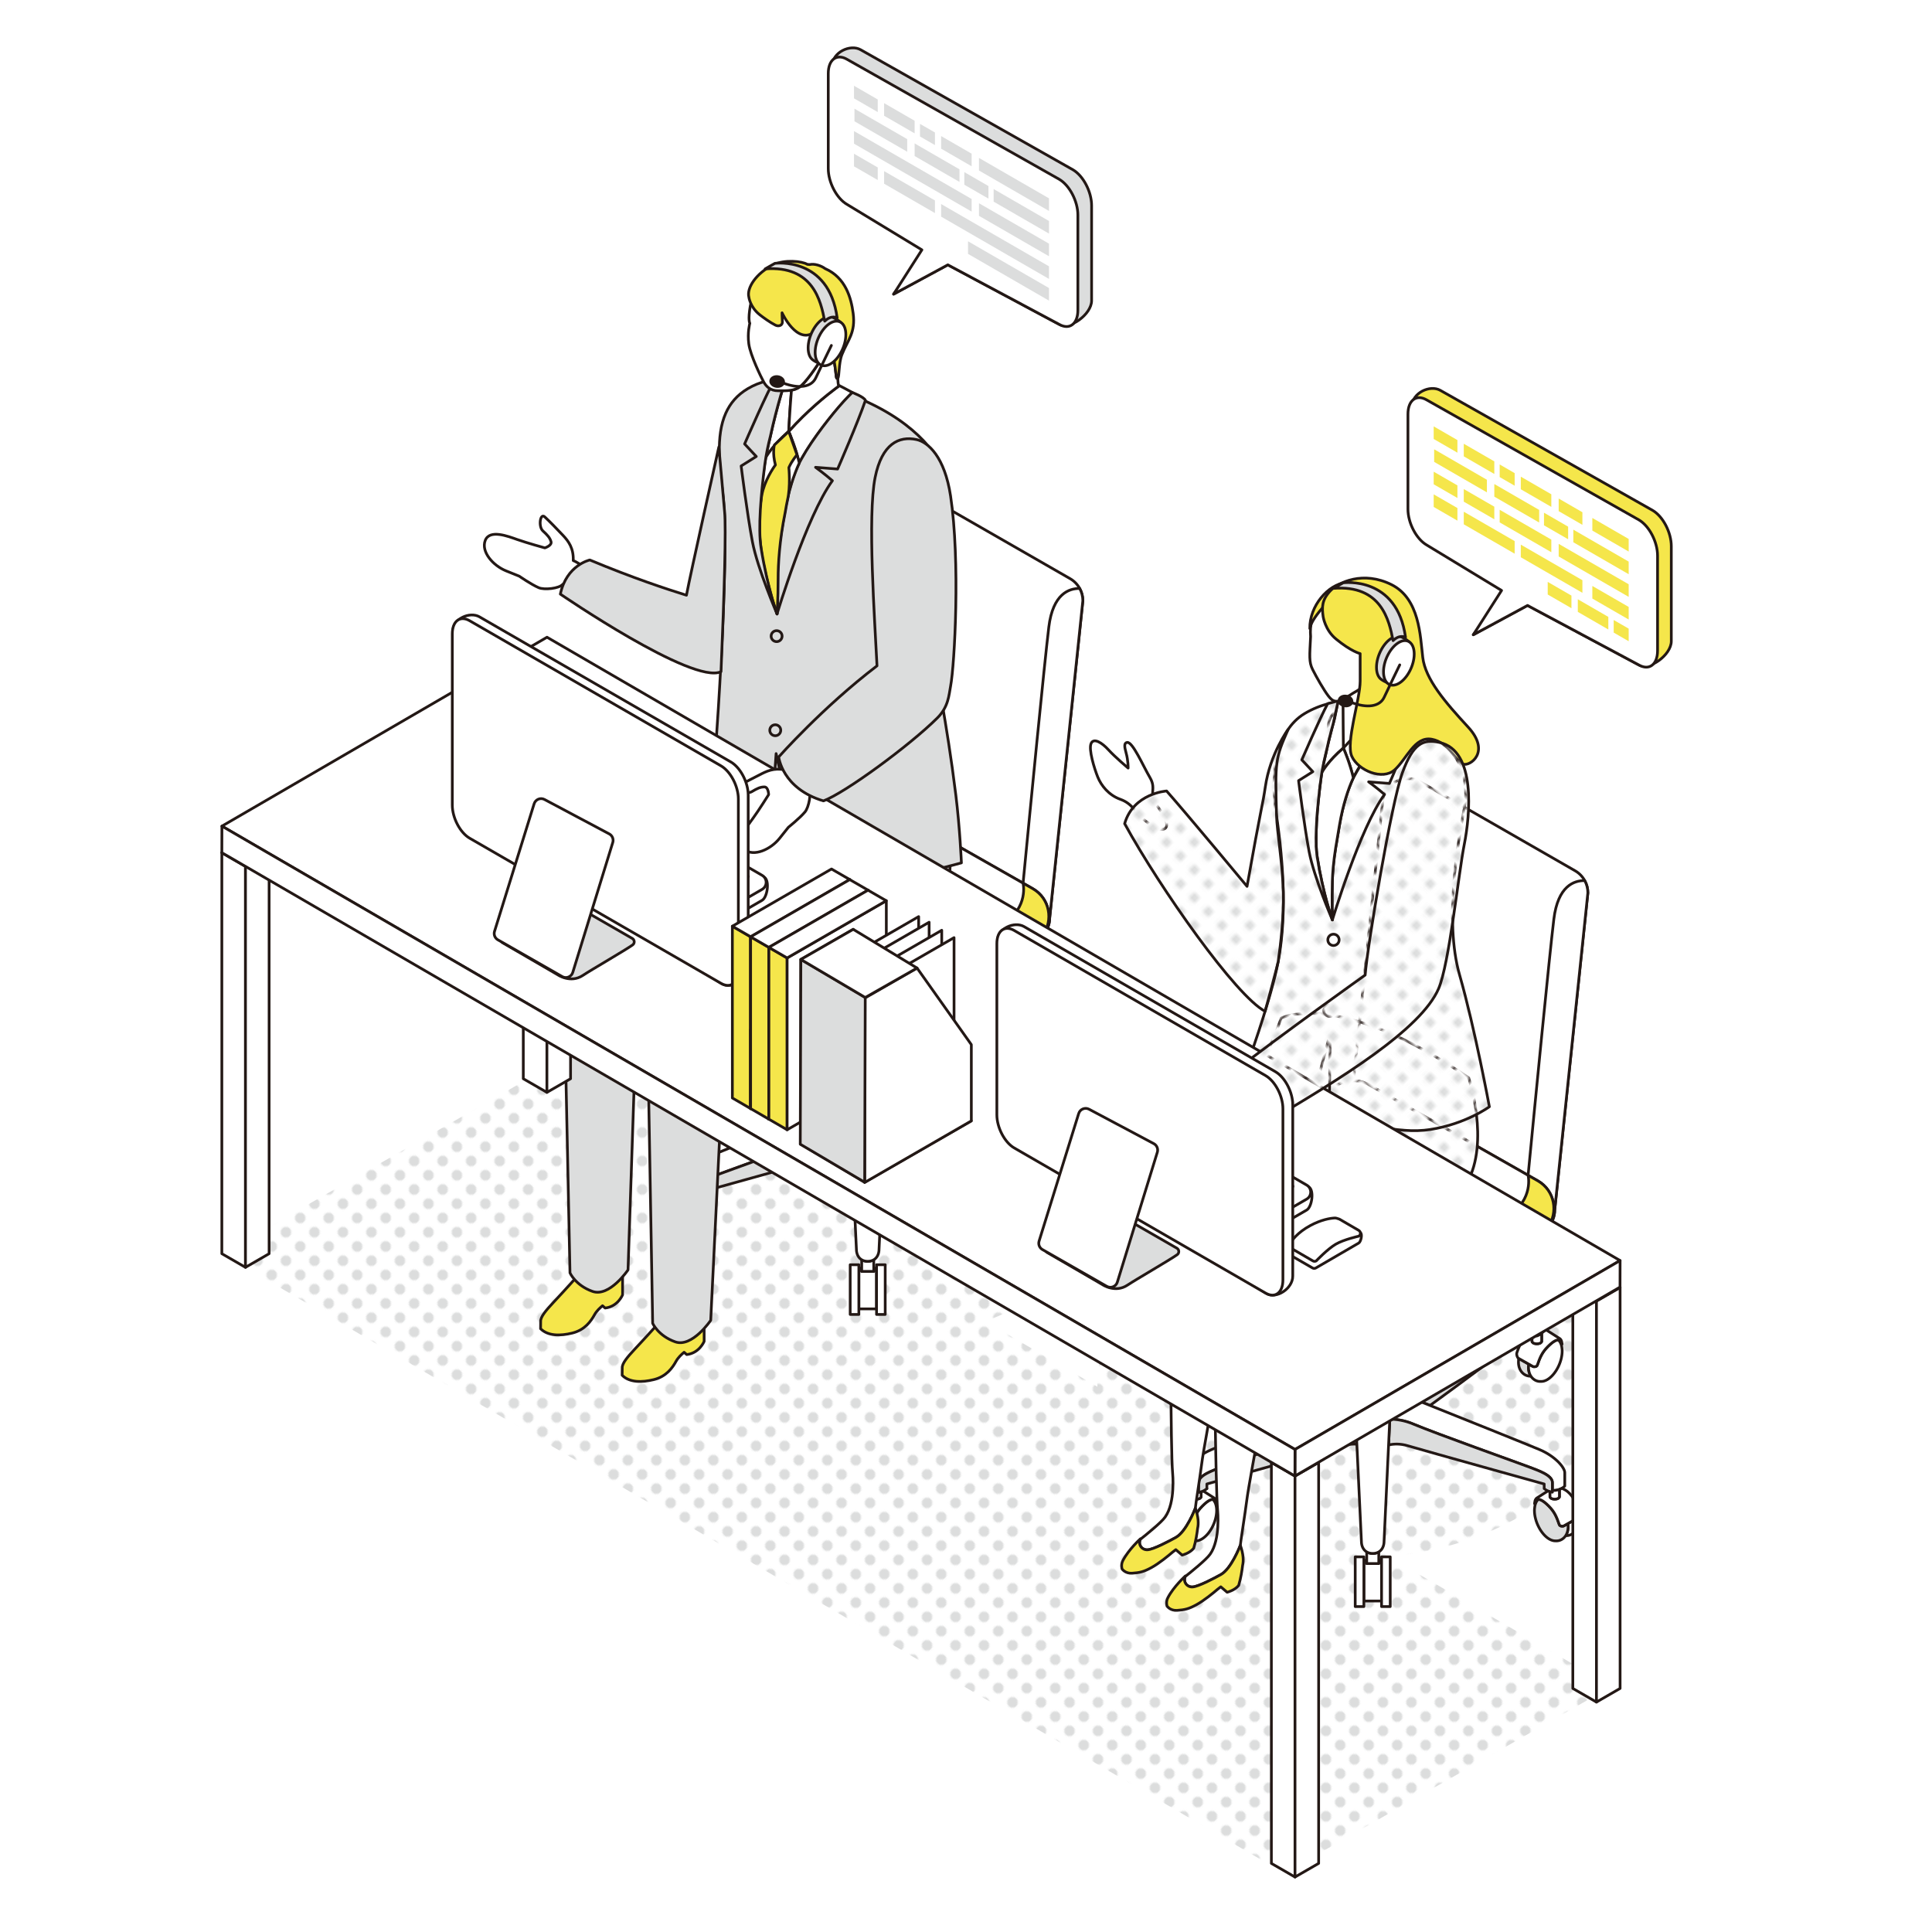 <?xml version="1.0" encoding="UTF-8"?><svg xmlns="http://www.w3.org/2000/svg" xmlns:xlink="http://www.w3.org/1999/xlink" viewBox="0 0 2255.41 2255.41"><defs><style>.cls-1,.cls-2{fill:none;}.cls-3,.cls-4{fill:#f5e64b;}.cls-5{isolation:isolate;}.cls-6,.cls-7,.cls-2,.cls-4,.cls-8,.cls-9{stroke:#231815;stroke-linecap:round;stroke-linejoin:round;stroke-width:3.18px;}.cls-6,.cls-10{fill:#dcdddd;}.cls-7,.cls-11{fill:#fff;}.cls-12{fill:url(#Unnamed_Pattern_5);mix-blend-mode:multiply;}.cls-8{fill:url(#Unnamed_Pattern_4);}.cls-9{fill:#231815;}</style><pattern id="Unnamed_Pattern_5" x="0" y="0" width="13.19" height="13.19" patternTransform="translate(-27657.45 -4282.59) rotate(-135) scale(1.68 -1.68)" patternUnits="userSpaceOnUse" viewBox="0 0 13.19 13.19"><rect class="cls-1" x="0" y="0" width="13.19" height="13.19"/><rect class="cls-11" x="0" y="0" width="13.19" height="13.19"/><rect class="cls-1" x="0" y="0" width="13.19" height="13.19"/><circle class="cls-10" cx="6.6" cy="6.6" r="3.67" transform="translate(-2.73 6.6) rotate(-45)"/></pattern><pattern id="Unnamed_Pattern_4" x="0" y="0" width="4.24" height="4.24" patternTransform="translate(-1.2 -3664.15) rotate(-135) scale(4.58 -4.58)" patternUnits="userSpaceOnUse" viewBox="0 0 4.24 4.24"><rect class="cls-1" x="0" y="0" width="4.24" height="4.24"/><rect class="cls-11" x="0" y="0" width="4.24" height="4.24"/><rect class="cls-1" x="0" y="0" width="4.24" height="4.24"/><circle class="cls-10" cx="2.12" cy="2.12" r="1.18"/></pattern></defs><g class="cls-5"><g id="_レイヤー_2"><g id="_レイヤー_1-2"><rect class="cls-1" x="0" y="0" width="2255.41" height="2255.41"/><rect class="cls-1" x="0" y="0" width="2255.41" height="2255.41"/><path class="cls-12" d="M640.85,1245.5l84.91,49.51c42.05-77.32,151.62-132.45,280.18-132.45,164.89,0,298.56,90.7,298.56,202.58,0,76.38-62.31,142.87-154.3,177.39l130.92,76.35c-.01-.74-.04-1.48-.04-2.22,0-111.88,133.67-202.58,298.56-202.58,164.89,0,298.56,90.7,298.56,202.58,0,102.28-111.73,186.85-256.89,200.6l259.79,151.5-381.87,218.05L258.98,1463.55l381.87-218.05Z"/><path class="cls-6" d="M1205.86,1190.17c.46.27.93.63,1.43,1.11,1.14,1.1,2,5.26,2.11,6.88.3,4.61.35,6.7.61,11.63.05,1.02.12,2.14.19,3.45-.68.82-1.39,1.52-2.1,2.12-2.62,2.23-5.18,3.06-5.58,3.18-.03,0-.04.01-.05.01,0,0-.01,0-.01,0,0,0,0,0,0,0,0-.03-7.36-4.06-7.36-4.06,0,0-4.25,2.66-5.99,3.97-23.14,17.5-72.62,54.72-109.22,81.2-11.42-4.57-21.26-8.5-28.24-11.27,38.49-22.3,129.1-76.92,154.02-94.27,1.36-.95,1.45-2.93.18-3.96Z"/><path class="cls-7" d="M1197.16,1186.09c3.68,1.1,5.19,1.57,8.57,3.97.05.03.08.07.12.11,1.26,1.02,1.18,3.01-.18,3.96-24.93,17.36-115.53,71.97-154.02,94.27-6.03-2.4-9.93-3.94-10.82-4.27-.68-.25-1.55-.47-2.56-.68v-21.67c45.68-23,135.77-67.69,152.24-75.21,2.1-.96,4.45-1.14,6.66-.48Z"/><path class="cls-7" d="M837.35,1258.97c.2-1.14.33-2.33.33-3.59,0-1.3-.1-2.62-.25-3.95l4.49-2.54,2.86-1.62,4.3-2.44c.19,1.48.3,2.95.3,4.39,0,10.2-6.86,16.74-14.5,16.27,0,0,0,0,0-.01,1.19-1.83,2.03-4.03,2.46-6.51Z"/><path class="cls-6" d="M802.82,1223.22c1.93-.12,5.46.92,12.18,7.64,7.06,7.08,9.3,12.92,12.42,21.84.62,1.79,3.87,2.26,5.49,1.28l.22-.13,4.3-2.44c.15,1.33.25,2.65.25,3.95,0,1.26-.13,2.45-.33,3.59-.43,2.48-1.27,4.68-2.46,6.51,0,0,0,0,0,.01-2.72,4.18-7.12,6.47-11.79,6.15-2.22.09-4.68-.55-7.29-2.06-9.63-5.57-17.44-20.52-17.44-33.4,0-.62.03-1.2.07-1.79.3-5.08,1.91-8.91,4.39-11.17Z"/><path class="cls-7" d="M800.04,1222.71c.1-.13.19-.26.31-.39.03-.03.06-.07.09-.1.2-.2.41-.4.66-.58l4.38-2.8,13.4-8.56s.55-.25,1.52-.5c-.05,1.02-.12,2.14-.19,3.45.68.82,1.39,1.52,2.1,2.12v9.72s.68,2.63,5.6,2.63c4.92,0,5.66-2.63,5.66-2.63v-8.24s2.86-.87,2.86-.87l.1-1.1c1.43,1.08,3.02,2.29,4.76,3.61,4.93,6.19,8.23,14.56,9.75,18.95.09.25.14.5.17.75.02.06.05.14.07.2.59,1.73-.34,5.35-1.91,6.3l-.28.16-4.3,2.44-2.86,1.62-4.49,2.54-4.3,2.44-.22.13c-1.62.98-4.86.51-5.49-1.28-3.12-8.92-5.36-14.76-12.42-21.84-6.71-6.73-10.25-7.76-12.18-7.64-.36.02-.66.08-.92.15-1.64.46-2.45,1.97-3.43,4.82.03-.32.06-.63.1-.94.19-1.66.51-3.26,1.47-4.53Z"/><path class="cls-7" d="M827.87,1218.58h.05s.01-.01.01-.01c0,0,0,0,0,0l5.62-1.72v8.24s-.74,2.63-5.65,2.63c-4.92,0-5.6-2.63-5.6-2.63v-9.72c2.62,2.23,5.17,3.06,5.58,3.18v.03Z"/><path class="cls-7" d="M827.92,1218.56h-.05s0-.01,0-.01c.03,0,.04.01.05.01Z"/><path class="cls-6" d="M821,1198.17c.1-1.62.97-5.79,2.1-6.88.5-.48.97-.84,1.43-1.11-1.26,1.02-1.18,3.01.18,3.96,25.11,17.49,116.89,72.79,154.87,94.77-7.17,2.85-17.03,6.79-28.35,11.32-36.67-26.51-86.67-64.11-109.96-81.74-1.74-1.32-3.34-2.53-4.76-3.61l-.1,1.1-2.86.87-5.62,1.72s0,0,0,0c0,0,0,0-.01,0,0,0-.02,0-.05-.01-.4-.12-2.96-.96-5.58-3.19-.71-.6-1.42-1.3-2.1-2.12.08-1.3.14-2.43.19-3.45.26-4.92.31-7.02.61-11.63Z"/><path class="cls-7" d="M824.66,1190.06c3.39-2.39,4.89-2.87,8.57-3.97,2.21-.66,4.56-.48,6.66.48,16.03,7.32,101.88,49.89,148.55,73.35v25.46c-2.1.83-5.1,2.02-8.85,3.51-37.99-21.98-129.76-77.28-154.87-94.77-1.36-.95-1.45-2.93-.18-3.96.04-.03.07-.08.12-.11Z"/><polygon class="cls-7" points="1005.93 1484.22 1020.02 1484.22 1020.02 1480.49 1023.27 1480.49 1023.27 1527.99 1002.63 1527.99 1002.63 1480.49 1005.93 1480.49 1005.93 1484.22"/><polygon class="cls-7" points="1033.39 1534.48 1023.27 1534.48 1023.27 1527.99 1023.27 1480.49 1023.27 1476.43 1033.39 1476.43 1033.39 1534.48"/><polygon class="cls-7" points="1002.63 1480.49 1002.63 1527.99 1002.63 1534.48 992.51 1534.48 992.51 1476.43 1002.63 1476.43 1002.63 1480.49"/><path class="cls-7" d="M1020.02,1470.68v9.82s0,3.73,0,3.73h-14.09v-3.73s0-9.82,0-9.82c1.91,1.14,4.26,1.8,7.04,1.8s5.13-.66,7.05-1.8Z"/><path class="cls-7" d="M1038.27,1296v-12.55c1.01.2,1.89.43,2.56.68.89.33,4.79,1.87,10.82,4.27,6.98,2.78,16.83,6.71,28.24,11.27,45.39,18.16,115.46,46.33,127.82,51.55,18.15,7.67,29.44,20.84,29.44,26.91v15.65c-1.11,1.11-2.29,2-3.51,2.7-.9.52-1.81.94-2.74,1.27-2.78,1-5.63,1.25-8.22,1.13v-9.14c0-8.63-16.56-14.06-26.43-17.89-9.87-3.83-110.51-39.61-135.99-50.47-10.12-4.31-19.9-5.64-28.05-5.69-1.01-2.8-3.36-5.3-6.32-7.22,7.4-2.5,12.38-7.14,12.38-12.46Z"/><path class="cls-6" d="M1032.21,1315.68c8.15.05,17.93,1.38,28.05,5.69,25.48,10.86,126.12,46.64,135.99,50.47,9.87,3.83,26.43,9.26,26.43,17.89v9.14c0,.72,0,1.41,0,2.04-.98-.04-1.91-.2-2.79-.43-.91-.24-1.75-.57-2.52-.92-2.59-1.21-4.24-2.8-4.25-2.8h0v-5.39s-135.67-37.7-159.56-44.72c-8.41-2.47-15.9-2.22-22.09-.85l1.27-27.14c0-1.02-.2-2.02-.54-2.98Z"/><path class="cls-6" d="M787.19,1435.05l4.49,2.54c-.15,1.33-.25,2.65-.25,3.95s.13,2.45.33,3.59c.43,2.48,1.27,4.68,2.46,6.51-.74-.04-1.45-.16-2.13-.36.68.2,1.39.32,2.13.36,0,0,0,0,0,.01-7.64.48-14.5-6.06-14.5-16.26,0-1.44.11-2.91.3-4.39l7.16,4.05Z"/><path class="cls-7" d="M795.98,1440.02l.22.13c1.62.98,4.86.51,5.49-1.28,3.12-8.92,5.35-14.77,12.41-21.85,6.71-6.73,10.25-7.76,12.17-7.65,2.48,2.26,4.09,6.09,4.4,11.17.04.58.07,1.17.07,1.79,0,12.87-7.8,27.83-17.43,33.4-2.61,1.51-5.07,2.15-7.29,2.06-4.68.33-9.08-1.97-11.8-6.14,0,0,0,0,0-.01-1.19-1.83-2.03-4.03-2.46-6.51-.2-1.14-.33-2.33-.33-3.59s.1-2.62.25-3.95l4.3,2.43Z"/><path class="cls-7" d="M777.9,1424.34c.03-.25.08-.5.17-.75,1.91-5.54,6.64-17.42,13.93-23.26,2.39-1.92,4.7-3.12,6.84-3.85.89.52,1.81.94,2.74,1.27v8.74s.66,2.57,5.47,2.57,5.54-2.57,5.54-2.57v-6c.91-.24,1.76-.57,2.52-.92l8.52,5.44,4.38,2.8c.25.18.46.37.66.58.03.03.06.06.09.1.12.13.21.26.31.39.96,1.27,1.28,2.87,1.47,4.54.04.31.07.62.1.94-.98-2.85-1.79-4.36-3.44-4.82-.26-.07-.56-.13-.92-.15-1.93-.11-5.46.92-12.17,7.65-7.06,7.08-9.3,12.93-12.41,21.85-.63,1.79-3.87,2.26-5.49,1.28l-.22-.13-4.3-2.43-4.49-2.54-2.86-1.62-4.3-2.43-.29-.16c-1.56-.94-2.5-4.57-1.91-6.3.02-.06.05-.13.07-.2Z"/><path class="cls-7" d="M809.8,1398.88v2.04c.98-.04,1.91-.2,2.79-.43v6s-.72,2.57-5.54,2.57-5.47-2.57-5.47-2.57v-8.74c2.78,1,5.63,1.25,8.22,1.13Z"/><path class="cls-6" d="M1187.69,1247.26l2.86,1.62,4.49,2.54c-.15,1.33-.25,2.65-.25,3.95,0,1.26.13,2.45.33,3.59.43,2.48,1.27,4.68,2.46,6.51,0,0,0,0,0,.01-7.64.47-14.5-6.07-14.5-16.27,0-1.44.11-2.91.3-4.39l4.3,2.44Z"/><path class="cls-7" d="M1199.34,1253.86l.22.13c1.62.98,4.86.51,5.49-1.28,3.12-8.92,5.36-14.76,12.42-21.84,6.71-6.73,10.25-7.76,12.18-7.64,2.48,2.26,4.09,6.09,4.39,11.17.04.58.07,1.17.07,1.79,0,12.87-7.81,27.82-17.44,33.4-2.6,1.51-5.07,2.15-7.29,2.06-4.68.33-9.07-1.97-11.79-6.15,0,0,0,0,0-.01-1.19-1.83-2.03-4.03-2.46-6.51-.2-1.14-.33-2.33-.33-3.59,0-1.3.1-2.62.25-3.95l4.3,2.44Z"/><path class="cls-7" d="M1181.27,1238.17c.03-.25.09-.5.17-.75,1.51-4.39,4.81-12.76,9.75-18.95,1.74-1.32,3.34-2.53,4.76-3.61l.1,1.1,2.86.87v8.24s.74,2.63,5.65,2.63c4.92,0,5.6-2.63,5.6-2.63v-9.72c.71-.6,1.43-1.3,2.1-2.12-.08-1.3-.14-2.43-.19-3.45.97.25,1.52.5,1.52.5l13.4,8.56,4.38,2.8c.24.18.46.37.65.58.03.03.06.06.09.1.11.12.21.26.31.39.96,1.27,1.28,2.87,1.47,4.53.04.31.07.63.1.94-.98-2.85-1.79-4.36-3.43-4.82-.26-.07-.56-.13-.92-.15-1.93-.12-5.46.92-12.18,7.64-7.06,7.08-9.3,12.92-12.42,21.84-.63,1.79-3.87,2.26-5.49,1.28l-.22-.13-4.3-2.44-4.49-2.54-2.86-1.62-4.3-2.44-.28-.16c-1.56-.94-2.5-4.57-1.91-6.3.02-.06.05-.13.07-.2Z"/><path class="cls-7" d="M1204.54,1218.56s0,0,0,0c0,0,0,0,.01,0h.05s0-.01,0-.01c.4-.12,2.96-.96,5.58-3.18v9.72s-.68,2.63-5.6,2.63c-4.92,0-5.66-2.63-5.66-2.63v-8.24s5.62,1.72,5.62,1.72Z"/><path class="cls-7" d="M1240.38,1451.28c-.68.2-1.39.32-2.13.36,1.19-1.83,2.03-4.03,2.46-6.51.2-1.14.33-2.33.33-3.59s-.1-2.62-.25-3.95l4.49-2.54,7.16-4.05c.19,1.48.3,2.95.3,4.39,0,10.2-6.87,16.74-14.5,16.26,0,0,0,0,0-.01.74-.04,1.45-.16,2.13-.36Z"/><path class="cls-6" d="M1206.2,1409.37c1.93-.11,5.46.92,12.17,7.65,7.06,7.08,9.3,12.93,12.41,21.85.63,1.79,3.87,2.26,5.49,1.28l.22-.13,4.3-2.43c.15,1.33.25,2.65.25,3.95s-.13,2.45-.33,3.59c-.43,2.48-1.27,4.68-2.46,6.51,0,0,0,0,0,.01-2.72,4.18-7.12,6.47-11.8,6.14-2.22.08-4.68-.56-7.29-2.06-9.63-5.57-17.43-20.53-17.43-33.4,0-.62.03-1.2.07-1.79.31-5.08,1.91-8.91,4.4-11.17Z"/><path class="cls-7" d="M1203.41,1408.86c.1-.13.2-.27.31-.39.03-.03.06-.07.09-.1.2-.2.41-.4.66-.58l4.38-2.8,8.52-5.44c.76.36,1.61.68,2.52.92v6s.72,2.57,5.54,2.57,5.47-2.57,5.47-2.57v-8.74c.93-.33,1.84-.75,2.74-1.27,2.14.73,4.45,1.94,6.84,3.85,7.28,5.84,12.02,17.72,13.93,23.26.08.25.14.5.17.75.02.06.05.13.07.2.59,1.73-.35,5.35-1.91,6.3l-.29.16-4.3,2.43-2.86,1.62-4.49,2.54-4.3,2.43-.22.13c-1.62.98-4.86.51-5.49-1.28-3.12-8.92-5.35-14.77-12.41-21.85-6.71-6.73-10.25-7.76-12.17-7.65-.36.02-.67.08-.92.15-1.64.46-2.45,1.97-3.44,4.82.03-.31.06-.62.1-.94.19-1.66.51-3.27,1.47-4.54Z"/><path class="cls-7" d="M1222.67,1398.88c2.59.13,5.44-.12,8.22-1.13v8.74s-.66,2.57-5.47,2.57-5.54-2.57-5.54-2.57v-6c.88.23,1.81.39,2.79.43v-2.04Z"/><polygon class="cls-7" points="819.35 1396.76 819.35 1396.76 819.35 1396.76 819.35 1396.76"/><path class="cls-7" d="M824.77,1351.22c12.24-5.17,81.07-32.84,126.48-51.01,11.32-4.53,21.18-8.47,28.35-11.32,3.75-1.49,6.75-2.68,8.85-3.51v10.62c0,5.2,4.77,9.75,11.9,12.29-3.21,2.02-5.74,4.7-6.7,7.73-6.61.62-13.92,2.16-21.41,5.36-25.48,10.86-126.12,46.64-135.99,50.47-9.87,3.83-26.43,9.26-26.43,17.89v9.14c-2.59.13-5.45-.12-8.22-1.13-.93-.33-1.84-.75-2.74-1.27-1.22-.71-2.41-1.59-3.51-2.7v-15.65c0-6.07,11.29-19.24,29.44-26.91Z"/><path class="cls-6" d="M836.23,1371.85c9.87-3.83,110.51-39.61,135.99-50.47,7.5-3.2,14.81-4.74,21.41-5.36-.27.86-.44,1.74-.44,2.64l1.23,26.21c-4.69-.3-9.9.12-15.52,1.78-23.89,7.03-159.56,44.72-159.56,44.72v5.39h0s-1.65,1.59-4.25,2.8c-.76.36-1.61.68-2.52.92-.88.23-1.81.39-2.79.43v-2.04c0-2.61,0-5.77,0-9.14,0-8.63,16.56-14.06,26.43-17.89Z"/><path class="cls-7" d="M1000.34,1308.29c3.79,1.35,8.24,2.14,13.01,2.14s8.85-.73,12.53-1.97c2.96,1.92,5.31,4.42,6.32,7.22.34.96.54,1.96.54,2.98l-1.27,27.14-5.28,112.46c0,5.34-2.1,9.99-6.17,12.42-1.92,1.14-4.26,1.8-7.05,1.8s-5.13-.66-7.04-1.8c-4.08-2.43-6.17-7.08-6.17-12.42l-5.33-113.39-1.23-26.21c0-.9.16-1.79.44-2.64.96-3.02,3.5-5.7,6.7-7.73Z"/><path class="cls-7" d="M1013.36,1234.68c10.65,0,19.68-18.01,19.68-18.01l5.23,3.58v41.53s0,21.67,0,21.67v12.55c0,5.32-4.98,9.95-12.38,12.46-3.68,1.25-7.96,1.97-12.53,1.97s-9.22-.79-13.01-2.14c-7.13-2.54-11.9-7.08-11.9-12.29v-10.62s0-25.46,0-25.46v-39.68s3.87-3.58,3.87-3.58c0,0,13.54,18.01,21.04,18.01Z"/><path class="cls-7" d="M1013.36,1156.23c10.87,0,19.68,5.1,19.68,11.4s-8.81,11.4-19.68,11.4-19.68-5.1-19.68-11.4,8.81-11.4,19.68-11.4Z"/><path class="cls-7" d="M1013.36,1179.03c10.87,0,19.68-5.1,19.68-11.4v49.04s0,6.65,0,6.65c0,6.29-8.81,11.4-19.68,11.4s-19.68-5.1-19.68-11.4v-6.65s0-49.04,0-49.04c0,6.29,8.81,11.4,19.68,11.4Z"/><path class="cls-4" d="M757.9,1048.95l213.72-123.39c5.82-3.36,12.32-5.02,18.81-5,6.4.02,12.79,1.69,18.52,5l196.78,111.91c20.03,11.56,23.92,37.08,11.71,54.09-2.96,4.13-6.86,7.76-11.71,10.56l-213.72,123.39c-11.55,6.67-25.78,6.67-37.33,0l-196.78-111.91c-24.89-14.37-24.89-50.29,0-64.65Z"/><path class="cls-7" d="M1068.64,571.85l180.58,103.66c4.81,2.76,8.65,6.77,11.23,11.47,2.36,4.3,3.67,9.18,3.67,14.26l-38.7,370.09c0,8.07-3.1,15.06-7.97,20.24,12.21-17.01,8.32-42.53-11.71-54.09l-11.38-6.47-185.4-105.44c-5.73-3.31-12.12-4.97-18.52-5l33.77-322.99c0-22.8,24.66-37.08,44.43-25.73Z"/><path class="cls-7" d="M1260.44,686.98c2.36,4.3,3.67,9.18,3.67,14.26l-38.7,370.09c0,8.07-3.1,15.06-7.97,20.24,12.21-17.01,8.32-42.53-11.71-54.09l-11.38-6.47c8.23-85.44,24.75-255.46,30.04-299.01,4.73-38.94,23.74-45.22,36.06-45.01Z"/><path class="cls-7" d="M757.9,1048.95l213.72-123.39c5.82-3.36,12.32-5.02,18.81-5,6.4.02,12.79,1.69,18.52,5l185.4,105.44s15.72,21.96-13.24,41.07c-28.97,19.11-191.03,113.35-200.62,118.63-2.56,1.41-4.65,2.34-6.35,2.94-3.59,1.28-6.03,4.54-6.28,8.3-.01,0-.04-.02-.05-.03v-1.78c0-3.47-1.88-6.66-4.91-8.35-27.42-15.28-161.39-89.99-186.82-104.91-19.5-11.45-26.47-19.11-29.12-28.39,2.86-3.7,6.49-6.96,10.94-9.53Z"/><path class="cls-4" d="M974.14,1193.64c1.7-.6,3.79-1.53,6.35-2.94,9.59-5.28,162.56-93.74,191.53-112.85,28.97-19.11,22.34-46.84,22.34-46.85l11.38,6.47c20.03,11.56,23.92,37.08,11.71,54.09-2.96,4.13-6.86,7.76-11.71,10.56l-213.72,123.39c-7.43,4.29-15.98,5.81-24.2,4.57v-27.53c0-.21.04-.42.05-.63.25-3.76,2.69-7.02,6.28-8.3Z"/><path class="cls-4" d="M776.08,1086.86c25.43,14.92,159.4,89.63,186.82,104.91,3.03,1.69,4.91,4.88,4.91,8.35v1.78s0,.65,0,.65v27.53c-4.55-.68-9.01-2.2-13.13-4.57l-196.78-111.91c-20.44-11.8-24.08-38.13-10.94-55.13,2.65,9.28,9.61,16.94,29.12,28.39Z"/><path class="cls-4" d="M631.18,1542.73c-.43-5.21,5.99-12.83,14.85-22.28,15.52-16.55,27.42-30,27.42-30,0,0,.58-.09,1.48-.11,7.46-10.46,13.28-22.24,12.96-34.8-.66-25.79,3.31-33.06,11.24-33.72,7.93-.66,13.88,2.64,16.53,29.75,0,0,1.32,13.88,3.97,21.82,4.22,4.27,7.72,12.01,7.16,20.83v17.37s-5.5,13.75-20.35,15.4l-3.06-2.67c-2.82,2.27-6.93,6.06-9.4,10.55-4.03,7.33-11.14,17.74-26.01,21.37-13.73,3.35-28.19,3.61-36.9-5.1,0-4.67.09-8.38.09-8.38l.03-.02Z"/><path class="cls-4" d="M726.4,1597.05c-.43-5.21,5.99-12.83,14.85-22.28,15.52-16.55,27.42-30,27.42-30,0,0,.58-.09,1.48-.11,7.46-10.46,13.28-22.24,12.96-34.8-.66-25.79,3.31-33.06,11.24-33.72,7.93-.66,13.88,2.64,16.53,29.75,0,0,1.32,13.88,3.97,21.82,4.22,4.27,7.72,12.01,7.16,20.83v17.37s-5.5,13.75-20.35,15.4l-3.06-2.67c-2.82,2.27-6.93,6.06-9.4,10.55-4.03,7.33-11.14,17.74-26.01,21.37-13.73,3.35-28.2,3.61-36.9-5.1,0-4.67.09-8.38.09-8.38l.03-.02Z"/><path class="cls-6" d="M681.75,1117.57c11.76-18.55,94.43-100.06,158.47-160.81.44-9.48,9.31-74.93,9.9-84.46,1.75-28.27,241.4,71.29,247.98,80.21,16.01,21.68,10.76,53.43,10.76,66.36s-11.84,36.84-37.71,49.74c-7.91,3.94-214.06,142.97-225.84,152.8l-15.62,319.92s-21.61,32.13-41.48,25.12c-19.86-7.01-26.29-21.61-26.29-21.61l-6.07-345.03.1.03c-.48-9.31,2.03-18.92,6.86-28.53-9.17,8.02-12.43,13.59-19.87,17.87l-9.78,293.27s-21.61,32.13-41.48,25.12c-19.86-7.01-26.29-21.61-26.29-21.61l-6.53-315.25c-.41-1.8-.43-13.94,4.1-24.61,4.89-11.51,14.51-21.76,18.78-28.5Z"/><path class="cls-7" d="M910.98,463.23c18.86,8.55,19.34,27.75,13.49,49.14-2.08-5.15-3.71-8.76-3.71-8.76,0,0-15.74,11.68-26.82,30.63,1.16-7.81,3.64-16.74,5.39-24.91,3.61-16.86,8.05-33.49,11.65-46.1Z"/><path class="cls-6" d="M844.2,579.76c-3.92-34.51-8.96-70.34,3.01-97.31,5.09-11.47,13.23-21.34,25.87-28.81,13.94-8.24,29.12-11.39,44.23-11.51-.75,2.37-3.23,10.26-6.33,21.11-3.6,12.61-8.04,29.24-11.65,46.1-1.75,8.17-4.24,17.11-5.39,24.91,11.08-18.95,26.82-30.63,26.82-30.63,0,0,1.63,3.61,3.71,8.76,3.13,7.73,7.29,18.96,8.58,26.96,12.92-24.17,33-48.84,46.96-64.73,5.44-6.19,9.95-11.07,12.74-14.04,4.96,2.12,9.32,4.08,12.89,5.63,34.03,14.8,56.51,31.59,72.19,48,33.39,34.94,28.71,86.5,25.47,105.14-4.76,27.4-18.22,80.31-13.38,138.07,2.35,28.03,14.98,82,25.9,170.61,4.75,38.56,6.52,79.29,6.52,79.29,0,0-51.87,14.53-101.32,22.27-36.12,5.65-61.92-13.44-100.25-33.05,0-58.39-14.75-116.79-14.75-116.79l-7.38,106.11s-22.12-6.94-68.65-41.9c4.52-47.41,22.29-293.13,14.21-364.18Z"/><path class="cls-7" d="M894.77,664.63c.06.32.12.65.18.97-.06-.32-.12-.65-.18-.97Z"/><path class="cls-7" d="M917.31,442.12c.16-.49.26-.83.26-.83,0,0-.22-.01-.54-.02,1.93-.18,5.08-.36,8.24.02-.04.33-.07.69-.1,1.02-.43,4.12-.84,8.59-1.23,13.17-1.91,22.68-3.17,48.13-3.17,48.13,0,0-3.84,3.5-9.17,8.92-.2.21-.46.48-.67.7-4.97,5.07-11.76,12.28-16.91,21.07,1.16-7.81,3.58-16.81,5.32-24.98,6.72-31.38,16.34-62.09,17.97-67.21Z"/><path class="cls-7" d="M975.27,453.62c1.74-1.31,2.99-2.21,3.77-2.78.54-.39.89-.64.89-.64,0,0,9.92,5.06,15.06,7.97,0,0-.02.02-.02.02-.51.54-1.27,1.35-2.23,2.37-2.78,2.97-7.3,7.85-12.74,14.04-13.96,15.89-33.97,41.71-46.89,65.88-1.14-4.67-3.06-10.76-5.06-16.64-3.54-10.45-7.3-20.23-7.3-20.23,21.69-24.4,44.87-42.75,54.51-50Z"/><path class="cls-6" d="M931.36,544.01c10.5-22.27,32.47-50.95,47.69-68.82,8.89-10.44,15.85-16.93,15.91-17,0,0,.02-.02.02-.02,0,0,13.8,5.2,15.31,9.24-8.58,25.25-32.48,80.14-32.48,80.14l-25.75-2.02s11.11,8.08,19.69,15.65c-30.3,41.41-64.63,155.53-64.63,155.53,0,0-.51-13.63-.51-38.88,0-16.19,3.34-52.09,10.12-85.1,3.79-18.46,8.64-36.03,14.62-48.71Z"/><path class="cls-7" d="M893.94,534.25s6.92-13.57,26.82-30.63c1.92,4.3,8.22,19.58,12.36,36.87-5.86,12.7-12.65,32.03-17.22,58.99-4.58,26.96-8.14,45.44-8.82,69.52-.68,24.08.05,47.71.05,47.71,0,0-8.18-23.64-14.8-53.14-6.61-29.5-7.8-54.43-4.24-85.96,3.56-31.54,5.85-43.36,5.85-43.36Z"/><path class="cls-4" d="M888.56,583.55c1.34-16.02,10.33-31.96,16.66-40.81-3.8-14.01-1.19-23.27-1.19-23.27l16.73-15.85,9.64,27.32s-5.92,6.83-9.48,14.91h0s2.22,21.93-1.7,38.4c-.48,2.02-1.86,9.35-2.55,13.74-6.78,33.01-8.28,61.01-8.28,77.2,0,25.25-1.27,41.52-1.27,41.52,0,0-4.38-12.29-8.28-26.84-4.44-16.58-8.49-35.79-8.79-37.76-3.56-23.75-4.55-37.31-2.85-60.91.05-.76,1.29-6.9,1.35-7.64Z"/><path class="cls-6" d="M869.26,518.26s28.49-65.65,35.56-75.75c5.86-1.34,10.69-1.29,12.21-1.24.32.01.54.02.54.02,0,0-10.88,33.65-18.23,68.01-2.57,9.91-4.93,21-6.44,32.6-4.61,35.45-8.05,75.05-4.46,97.54,7.57,47.47,18.68,77.26,18.68,77.26,0,0-22.72-52.51-28.78-84.33-6.06-31.81-13.13-88.37-13.13-88.37l17.67-11.11-13.63-14.64Z"/><path class="cls-7" d="M933.08,451.98c7.22-4.81,20.36-23.93,25.73-33.25.58-1.01,1.17-2.02,1.74-3.09,3.11-2.66,6.13-6.49,8.58-10.74,6.22,15.73,6.87,35.69,7.34,36.22.65.75,1.13.84,1.51.52.15,3.24.41,6.26,1.07,9.19-.78.56-2.03,1.47-3.77,2.78-9.64,7.24-32.82,25.6-54.51,50,0,0,1.27-25.46,3.17-48.13,3.21-.58,6.28-1.59,9.14-3.5Z"/><path class="cls-7" d="M875.93,356.95c.54-3.05,1.94-6.5,3.94-10.11,9.06-16.31,30.98-35.7,47.19-34.41,15.04,1.2,29.47,11.43,37.29,27.07,4.08,8.16,4.48,23.36,3.54,39,.94.5,1.91,1.07,2.93,1.8,6.07,4.39,3.61,15.38-1.69,24.6-2.44,4.25-5.47,8.07-8.58,10.74,0,0,0,0,0,0-.58,1.06-1.16,2.08-1.74,3.08-5.37,9.33-18.51,28.44-25.73,33.25-3.05,2.03-6.33,3.07-9.76,3.62-4.69.76-9.69.59-14.9.59-9.02,0-13.83-4.81-16.84-10.23-3.01-5.41-15.64-31.28-17.44-44.51-1.8-13.23,1.2-24.06,1.2-24.06,0,0-2.41-3.61.6-20.45Z"/><path class="cls-6" d="M906.62,736.24c3.54,0,6.4,2.87,6.4,6.4s-2.87,6.4-6.4,6.4-6.41-2.87-6.41-6.4,2.87-6.4,6.41-6.4Z"/><path class="cls-6" d="M905.04,846.09c3.54,0,6.41,2.87,6.41,6.4s-2.87,6.4-6.41,6.4-6.4-2.87-6.4-6.4,2.87-6.4,6.4-6.4Z"/><path class="cls-4" d="M902.7,309.13c13.07-6.4,33.44-4.32,39.8-.5.97.08,2.02.1,2.96.21,4.84-1.22,12.89,1.05,17.76,4.73,24,10.48,30.4,34.33,32.74,52.09,3.02,22.97-6.13,30.87-13.03,48.11-4.09,10.22-2.87,26.11-4.95,27.87-.38.32-.86.23-1.51-.52-.46-.53-1.12-20.49-7.34-36.22h0c5.3-9.22,7.76-20.21,1.69-24.6-11.11-8.04-17.77-1.13-19.69,7.05-20.72,16.08-38.16-22.18-38.16-22.18,0,0,0,4.97.36,10.39.29,4.31-4.22,5.97-8.09,4.03-6.45-3.24-14.58-9.23-18.28-12.12-11.4-8.9-12.77-20.74-12.77-20.74-2.64-10.44,8.33-27.72,28.52-37.62Z"/><path class="cls-6" d="M961.33,371.9c4-2.31,7.69-2.69,10.67-1.46,4.4,1.82,14.08,7.18,14.08,15.04,0,13.19-10.41,33.31-20.31,39.02-4.94,2.85-13.86-2.05-17.1-4.5-3.25-2.45-5.26-7.27-5.26-13.87,0-13.19,8.02-28.52,17.92-34.23Z"/><path class="cls-7" d="M969.52,377.08c9.89-5.71,17.92.35,17.92,13.54,0,13.19-8.02,28.52-17.92,34.23-9.89,5.71-17.92-.35-17.92-13.54,0-13.19,8.02-28.52,17.92-34.23Z"/><path class="cls-2" d="M970.55,403.26s-13.14,26.91-18.18,37.81c-5.04,10.9-19.64,13.16-38.36,5.99"/><path class="cls-9" d="M907.99,439.7c4.14.54,7.17,3.53,6.76,6.68-.41,3.15-4.1,5.27-8.24,4.73-4.14-.54-7.17-3.53-6.76-6.68.41-3.15,4.1-5.27,8.24-4.73Z"/><path class="cls-6" d="M977.3,371.06s-6.56-3.86-14.54,3.86c-4.56-23.65-13.64-65.33-69.54-61l11.4-6.5s62.86-8.46,72.68,63.64Z"/><path class="cls-7" d="M604.08,629.92c11.09,3.94,31.98,9.69,31.98,9.69,0,0,8.51-2.73,7.22-7.27-1.29-4.54-4.14-7.65-9.56-12.6-5.41-4.95-3.2-21.29,2.22-16.34,5.41,4.95,14.53,14.43,21.23,21.51,6.7,7.08,12.55,15.15,12.03,29.49,5.54,1.97,21.35,13.7,34.43,19.33,13.08,5.63,16.15,14.82,12.01,24.66-4.37,10.38-15.31,5.87-21.43,3.77-6.11-2.11-18.5-10.58-37.27-20.03-4.24,4.98-21.56,6.75-28.1,3.93-8.62-3.71-22.62-13.41-22.62-13.41l-15.36-6.19c-15.36-6.19-29.47-22.33-24.4-35.55,5.07-13.22,26.53-4.92,37.62-.98Z"/><path class="cls-6" d="M688.56,653.72c50.68,21.19,90.07,34.06,112.8,41.14,4.1-22.45,37.83-173.08,37.83-173.08,1.31,12.87,5.01,57.98,6.74,76.08,1.73,18.1-.22,92.26-4.24,186.27-33.07,15.43-187.54-90.58-187.54-90.58,7.2-34.02,34.41-39.83,34.41-39.83Z"/><polygon class="cls-7" points="638.48 1275.23 610.89 1259.31 610.89 791.15 638.48 807.08 638.48 1275.23"/><polygon class="cls-7" points="666.07 1259.31 638.48 1275.23 638.48 807.08 666.07 791.15 666.07 1259.31"/><path class="cls-4" d="M1681.57,455.77l247.6,139.97c12.09,6.98,21.89,25.71,21.89,41.83v111c0,16.12-25.83,34.63-37.92,27.65l-129.91-69.42-63.31,34.2,49.05-62.79-87.4-53.07c-12.09-6.98-21.89-25.71-21.89-41.83l-11.43-108.59c0-16.12,21.23-25.94,33.32-18.96Z"/><path class="cls-7" d="M1665.53,466.87l247.6,139.97c12.09,6.98,21.89,25.71,21.89,41.83v111c0,16.12-9.8,23.53-21.89,16.55l-129.91-69.42-63.31,34.2,33.02-51.69-87.41-53.07c-12.09-6.98-21.89-25.71-21.89-41.83v-111c0-16.12,9.8-23.53,21.89-16.55Z"/><polygon class="cls-3" points="1901.31 643.88 1858.9 619.39 1858.9 604.68 1901.31 629.17 1901.31 643.88"/><polygon class="cls-3" points="1847.3 612.7 1819.6 596.7 1819.6 582 1847.3 597.99 1847.3 612.7"/><polygon class="cls-3" points="1768.2 567.03 1750.72 556.93 1750.72 542.22 1768.2 552.32 1768.2 567.03"/><polygon class="cls-3" points="1811.01 591.75 1775.38 571.17 1775.38 556.46 1811.01 577.04 1811.01 591.75"/><polygon class="cls-3" points="1701.39 528.46 1673.69 512.46 1673.69 497.75 1701.39 513.75 1701.39 528.46"/><polygon class="cls-3" points="1744.46 553.32 1708.82 532.75 1708.82 518.04 1744.46 538.61 1744.46 553.32"/><polygon class="cls-3" points="1901.31 748.59 1883.82 738.49 1883.82 723.78 1901.31 733.88 1901.31 748.59"/><polygon class="cls-3" points="1834.5 710.01 1806.8 694.02 1806.8 679.31 1834.5 695.3 1834.5 710.01"/><polygon class="cls-3" points="1877.56 734.88 1841.93 714.3 1841.93 699.59 1877.56 720.17 1877.56 734.88"/><polygon class="cls-3" points="1901.31 670.33 1836.71 633.03 1836.71 618.32 1901.31 655.62 1901.31 670.33"/><polygon class="cls-3" points="1830.63 629.53 1802.46 613.26 1802.46 598.55 1830.63 614.82 1830.63 629.53"/><polygon class="cls-3" points="1796.81 610 1744.46 579.77 1744.46 565.06 1796.81 595.29 1796.81 610"/><polygon class="cls-3" points="1735.81 574.78 1674.23 539.22 1674.23 524.51 1735.81 560.07 1735.81 574.78"/><polygon class="cls-3" points="1901.31 696.78 1819.6 649.61 1819.6 634.9 1901.31 682.07 1901.31 696.78"/><polygon class="cls-3" points="1811.01 644.65 1750.72 609.84 1750.72 595.13 1811.01 629.94 1811.01 644.65"/><polygon class="cls-3" points="1701.39 581.36 1673.69 565.37 1673.69 550.66 1701.39 566.65 1701.39 581.36"/><polygon class="cls-3" points="1744.46 606.22 1708.82 585.65 1708.82 570.94 1744.46 591.51 1744.46 606.22"/><polygon class="cls-3" points="1901.31 723.23 1858.9 698.75 1858.9 684.04 1901.31 708.52 1901.31 723.23"/><polygon class="cls-3" points="1768.2 646.38 1708.82 612.1 1708.82 597.39 1768.2 631.67 1768.2 646.38"/><polygon class="cls-3" points="1847.3 692.05 1775.38 650.53 1775.38 635.82 1847.3 677.34 1847.3 692.05"/><polygon class="cls-3" points="1701.39 607.81 1673.69 591.82 1673.69 577.11 1701.39 593.1 1701.39 607.81"/><path class="cls-6" d="M1004.84,58.14l247.6,139.97c12.09,6.98,21.89,25.71,21.89,41.83v111c0,16.12-25.83,34.63-37.93,27.65l-129.91-69.42-63.31,34.2,49.05-62.79-87.41-53.07c-12.09-6.98-21.89-25.71-21.89-41.83l-11.43-108.59c0-16.12,21.23-25.94,33.32-18.96Z"/><path class="cls-7" d="M988.81,69.24l247.6,139.97c12.09,6.98,21.89,25.71,21.89,41.83v111c0,16.12-9.8,23.53-21.89,16.55l-129.91-69.42-63.31,34.2,33.02-51.69-87.41-53.07c-12.09-6.98-21.89-25.71-21.89-41.83v-111c0-16.12,9.8-23.53,21.89-16.55Z"/><polygon class="cls-10" points="1224.58 246.25 1142.87 199.08 1142.87 184.37 1224.58 231.54 1224.58 246.25"/><polygon class="cls-10" points="1091.47 169.4 1073.99 159.31 1073.99 144.6 1091.47 154.69 1091.47 169.4"/><polygon class="cls-10" points="1134.28 194.12 1098.65 173.55 1098.65 158.84 1134.28 179.41 1134.28 194.12"/><polygon class="cls-10" points="1024.67 130.83 996.96 114.84 996.96 100.13 1024.67 116.12 1024.67 130.83"/><polygon class="cls-10" points="1067.73 155.69 1032.1 135.12 1032.1 120.41 1067.73 140.98 1067.73 155.69"/><polygon class="cls-10" points="1224.58 350.96 1130.07 296.39 1130.07 281.68 1224.58 336.25 1224.58 350.96"/><polygon class="cls-10" points="1224.58 272.7 1159.98 235.41 1159.98 220.7 1224.58 257.99 1224.58 272.7"/><polygon class="cls-10" points="1153.91 231.9 1125.73 215.63 1125.73 200.92 1153.91 217.19 1153.91 231.9"/><polygon class="cls-10" points="1120.08 212.37 1067.73 182.14 1067.73 167.43 1120.08 197.66 1120.08 212.37"/><polygon class="cls-10" points="1059.09 177.15 997.5 141.6 997.5 126.89 1059.09 162.44 1059.09 177.15"/><polygon class="cls-10" points="1224.58 299.15 1142.87 251.98 1142.87 237.27 1224.58 284.44 1224.58 299.15"/><polygon class="cls-10" points="1134.28 247.02 996.96 167.74 996.96 153.03 1134.28 232.31 1134.28 247.02"/><polygon class="cls-10" points="1224.58 325.61 1098.65 252.9 1098.65 238.19 1224.58 310.9 1224.58 325.61"/><polygon class="cls-10" points="1091.47 248.76 1032.1 214.47 1032.1 199.76 1091.47 234.05 1091.47 248.76"/><polygon class="cls-10" points="1024.67 210.19 996.96 194.19 996.96 179.48 1024.67 195.48 1024.67 210.19"/><path class="cls-6" d="M1795.42,1531.2c.46.27.93.63,1.43,1.11,1.14,1.1,2,5.26,2.11,6.88.3,4.61.35,6.7.61,11.63.05,1.02.12,2.14.19,3.45-.68.82-1.39,1.52-2.1,2.12-2.62,2.23-5.18,3.06-5.58,3.19-.03,0-.04.01-.05.01,0,0-.01,0-.01,0,0,0,0,0,0,0,0-.03-7.36-4.06-7.36-4.06,0,0-4.24,2.66-5.99,3.97-23.14,17.5-72.62,54.72-109.22,81.2-11.42-4.57-21.26-8.5-28.24-11.27,38.49-22.3,129.1-76.92,154.02-94.27,1.36-.95,1.45-2.93.18-3.96Z"/><path class="cls-7" d="M1786.72,1527.13c3.68,1.1,5.19,1.57,8.57,3.97.05.03.08.07.12.11,1.26,1.02,1.18,3.01-.18,3.96-24.93,17.36-115.53,71.97-154.02,94.27-6.03-2.4-9.93-3.94-10.82-4.27-.67-.25-1.55-.47-2.56-.68v-21.67c45.68-23,135.77-67.69,152.24-75.21,2.1-.96,4.45-1.14,6.66-.48Z"/><path class="cls-7" d="M1426.91,1600c.2-1.14.33-2.33.33-3.59,0-1.3-.1-2.62-.25-3.95l4.49-2.54,2.86-1.62,4.3-2.44c.19,1.48.3,2.95.3,4.39,0,10.2-6.86,16.74-14.49,16.27,0,0,0,0,0-.01,1.19-1.83,2.03-4.03,2.46-6.51Z"/><path class="cls-6" d="M1392.38,1564.26c1.93-.11,5.46.92,12.18,7.64,7.06,7.08,9.3,12.92,12.42,21.84.63,1.79,3.87,2.26,5.49,1.28l.22-.13,4.3-2.44c.15,1.33.25,2.65.25,3.95,0,1.26-.13,2.45-.33,3.59-.43,2.48-1.27,4.68-2.46,6.51,0,0,0,0,0,.01-2.72,4.18-7.12,6.47-11.79,6.15-2.22.09-4.68-.55-7.29-2.06-9.63-5.57-17.44-20.52-17.44-33.4,0-.62.03-1.2.07-1.79.3-5.08,1.91-8.91,4.39-11.17Z"/><path class="cls-7" d="M1389.6,1563.75c.1-.13.19-.26.31-.39.03-.03.06-.07.09-.1.2-.2.41-.4.66-.58l4.38-2.8,13.4-8.56s.55-.25,1.52-.5c-.05,1.02-.12,2.14-.19,3.45.68.82,1.39,1.52,2.1,2.12v9.72s.68,2.63,5.6,2.63c4.92,0,5.66-2.63,5.66-2.63v-8.24s2.86-.87,2.86-.87l.1-1.1c1.43,1.08,3.02,2.29,4.76,3.61,4.93,6.19,8.23,14.56,9.75,18.95.09.25.14.5.17.75.02.06.05.14.07.2.6,1.73-.34,5.35-1.91,6.3l-.28.16-4.3,2.44-2.86,1.62-4.49,2.54-4.3,2.44-.22.13c-1.62.98-4.86.51-5.49-1.28-3.12-8.92-5.36-14.76-12.42-21.84-6.71-6.73-10.25-7.76-12.18-7.64-.36.02-.66.08-.92.15-1.64.46-2.45,1.97-3.43,4.82.03-.32.06-.63.1-.94.19-1.66.51-3.26,1.47-4.53Z"/><path class="cls-7" d="M1417.43,1559.61h.05s.01-.01.01-.01c0,0,0,0,0,0l5.62-1.72v8.24s-.74,2.63-5.65,2.63c-4.92,0-5.6-2.63-5.6-2.63v-9.72c2.62,2.23,5.17,3.06,5.58,3.19v.03Z"/><path class="cls-7" d="M1417.48,1559.6h-.05s0-.01,0-.01c.03,0,.04.01.05.01Z"/><path class="cls-6" d="M1410.56,1539.2c.1-1.62.97-5.79,2.1-6.88.5-.48.97-.84,1.43-1.11-1.26,1.02-1.18,3.01.18,3.96,25.11,17.49,116.89,72.79,154.87,94.77-7.17,2.85-17.03,6.79-28.35,11.32-36.67-26.51-86.67-64.11-109.96-81.74-1.74-1.32-3.34-2.53-4.76-3.61l-.1,1.1-2.86.87-5.62,1.72s0,0,0,0c0,0,0,0-.01,0,0,0-.02,0-.05-.01-.4-.12-2.96-.96-5.58-3.19-.71-.6-1.42-1.3-2.1-2.12.08-1.3.14-2.43.19-3.45.26-4.92.31-7.02.61-11.63Z"/><path class="cls-7" d="M1414.22,1531.1c3.39-2.39,4.89-2.87,8.57-3.97,2.21-.66,4.56-.48,6.66.48,16.03,7.32,101.88,49.89,148.55,73.35v25.46c-2.1.83-5.1,2.02-8.85,3.51-37.99-21.98-129.76-77.28-154.87-94.77-1.36-.95-1.45-2.93-.18-3.96.04-.03.07-.08.12-.11Z"/><polygon class="cls-7" points="1595.49 1825.26 1609.58 1825.26 1609.58 1821.53 1612.83 1821.53 1612.83 1869.03 1592.19 1869.03 1592.19 1821.53 1595.49 1821.53 1595.49 1825.26"/><polygon class="cls-7" points="1622.95 1875.52 1612.83 1875.52 1612.83 1869.03 1612.83 1821.53 1612.83 1817.47 1622.95 1817.47 1622.95 1875.52"/><polygon class="cls-7" points="1592.19 1821.53 1592.19 1869.03 1592.19 1875.52 1582.07 1875.52 1582.07 1817.47 1592.19 1817.47 1592.19 1821.53"/><path class="cls-7" d="M1609.58,1811.71v9.82s0,3.73,0,3.73h-14.09v-3.73s0-9.82,0-9.82c1.92,1.14,4.26,1.8,7.05,1.8s5.13-.66,7.05-1.8Z"/><path class="cls-7" d="M1627.83,1637.04v-12.55c1.01.2,1.89.43,2.56.68.89.33,4.79,1.87,10.82,4.27,6.98,2.78,16.83,6.71,28.24,11.27,45.39,18.16,115.46,46.33,127.82,51.55,18.15,7.67,29.44,20.84,29.44,26.91v15.65c-1.11,1.11-2.29,2-3.51,2.7-.9.52-1.81.94-2.74,1.27-2.78,1-5.63,1.25-8.22,1.13v-9.14c0-8.63-16.56-14.06-26.43-17.89-9.87-3.83-110.51-39.61-135.99-50.47-10.12-4.31-19.9-5.64-28.05-5.69-1.01-2.8-3.36-5.3-6.32-7.22,7.4-2.5,12.38-7.14,12.38-12.46Z"/><path class="cls-6" d="M1621.77,1656.72c8.15.05,17.93,1.38,28.05,5.69,25.48,10.86,126.12,46.64,135.99,50.47,9.87,3.83,26.43,9.26,26.43,17.89v9.14c0,.72,0,1.41,0,2.04-.98-.04-1.91-.2-2.79-.43-.91-.24-1.75-.57-2.52-.92-2.59-1.21-4.24-2.8-4.25-2.8h0v-5.39s-135.67-37.7-159.56-44.72c-8.41-2.47-15.9-2.22-22.09-.85l1.27-27.14c0-1.02-.2-2.02-.54-2.98Z"/><path class="cls-6" d="M1376.75,1776.08l4.49,2.54c-.15,1.33-.25,2.65-.25,3.95s.13,2.45.33,3.59c.43,2.48,1.27,4.68,2.46,6.51-.74-.04-1.45-.16-2.13-.36.68.2,1.39.32,2.13.36,0,0,0,0,0,.01-7.64.48-14.5-6.06-14.5-16.26,0-1.44.11-2.91.3-4.39l7.16,4.05Z"/><path class="cls-7" d="M1385.54,1781.06l.22.13c1.62.98,4.86.51,5.49-1.28,3.12-8.92,5.35-14.77,12.41-21.85,6.71-6.73,10.25-7.76,12.17-7.65,2.48,2.26,4.09,6.09,4.4,11.17.04.58.07,1.17.07,1.79,0,12.87-7.8,27.83-17.43,33.4-2.61,1.51-5.07,2.15-7.29,2.06-4.68.33-9.08-1.97-11.8-6.14,0,0,0,0,0-.01-1.19-1.83-2.03-4.03-2.46-6.51-.2-1.14-.33-2.33-.33-3.59s.1-2.62.25-3.95l4.3,2.43Z"/><path class="cls-7" d="M1367.46,1765.37c.03-.25.08-.5.17-.75,1.91-5.54,6.64-17.42,13.93-23.26,2.39-1.92,4.71-3.12,6.84-3.85.89.52,1.81.94,2.74,1.27v8.74s.66,2.57,5.47,2.57,5.54-2.57,5.54-2.57v-6c.91-.24,1.76-.57,2.52-.92l8.52,5.44,4.38,2.8c.25.18.46.37.66.58.03.03.06.06.09.1.12.12.21.26.31.39.96,1.27,1.28,2.87,1.47,4.54.03.31.07.62.1.94-.98-2.85-1.79-4.36-3.44-4.82-.26-.07-.56-.13-.92-.15-1.93-.11-5.47.92-12.17,7.65-7.06,7.08-9.3,12.93-12.41,21.85-.63,1.79-3.87,2.26-5.49,1.28l-.22-.13-4.3-2.43-4.49-2.54-2.86-1.62-4.3-2.43-.29-.16c-1.56-.94-2.5-4.57-1.91-6.3.02-.06.05-.13.07-.2Z"/><path class="cls-7" d="M1399.36,1739.91v2.04c.98-.04,1.91-.2,2.79-.43v6s-.72,2.57-5.54,2.57-5.47-2.57-5.47-2.57v-8.74c2.78,1,5.63,1.25,8.22,1.13Z"/><path class="cls-6" d="M1777.25,1588.3l2.86,1.62,4.49,2.54c-.15,1.33-.25,2.65-.25,3.95,0,1.26.13,2.45.33,3.59.43,2.48,1.27,4.68,2.46,6.51,0,0,0,0,0,.01-7.64.47-14.5-6.07-14.5-16.27,0-1.44.11-2.91.3-4.39l4.3,2.44Z"/><path class="cls-7" d="M1788.9,1594.9l.22.13c1.62.98,4.86.51,5.49-1.28,3.12-8.92,5.36-14.76,12.42-21.84,6.71-6.73,10.25-7.76,12.18-7.64,2.48,2.26,4.09,6.09,4.39,11.17.03.58.07,1.17.07,1.79,0,12.87-7.81,27.82-17.44,33.4-2.6,1.51-5.07,2.15-7.29,2.06-4.68.33-9.07-1.97-11.79-6.15,0,0,0,0,0-.01-1.19-1.83-2.03-4.03-2.46-6.51-.2-1.14-.33-2.33-.33-3.59,0-1.3.1-2.62.25-3.95l4.3,2.44Z"/><path class="cls-7" d="M1770.83,1579.21c.03-.25.09-.5.17-.75,1.51-4.39,4.81-12.76,9.75-18.95,1.74-1.32,3.34-2.53,4.76-3.61l.1,1.1,2.86.87v8.24s.74,2.63,5.65,2.63c4.92,0,5.6-2.63,5.6-2.63v-9.72c.71-.6,1.43-1.3,2.1-2.12-.08-1.3-.14-2.43-.19-3.45.98.25,1.52.5,1.52.5l13.4,8.56,4.38,2.8c.24.18.46.37.66.58.03.03.06.06.09.1.11.12.21.26.31.39.96,1.27,1.28,2.87,1.47,4.53.04.31.07.63.1.94-.98-2.85-1.79-4.36-3.43-4.82-.26-.07-.56-.13-.92-.15-1.93-.11-5.46.92-12.18,7.64-7.06,7.08-9.3,12.92-12.42,21.84-.63,1.79-3.87,2.26-5.49,1.28l-.22-.13-4.3-2.44-4.49-2.54-2.86-1.62-4.3-2.44-.29-.16c-1.56-.94-2.5-4.57-1.91-6.3.02-.06.05-.13.07-.2Z"/><path class="cls-7" d="M1794.1,1559.59s0,0,0,0c0,0,0,0,.01,0h.05s0-.01,0-.01c.4-.12,2.96-.96,5.58-3.19v9.72s-.68,2.63-5.6,2.63c-4.92,0-5.66-2.63-5.66-2.63v-8.24s5.62,1.72,5.62,1.72Z"/><path class="cls-7" d="M1829.94,1792.32c-.68.2-1.39.32-2.13.36,1.19-1.83,2.03-4.03,2.46-6.51.2-1.14.33-2.33.33-3.59s-.1-2.62-.25-3.95l4.49-2.54,7.16-4.05c.19,1.48.3,2.95.3,4.39,0,10.2-6.87,16.74-14.5,16.26,0,0,0,0,0-.01.74-.04,1.45-.16,2.13-.36Z"/><path class="cls-6" d="M1795.76,1750.41c1.93-.11,5.46.92,12.17,7.65,7.06,7.08,9.3,12.93,12.41,21.85.63,1.79,3.87,2.26,5.49,1.28l.22-.13,4.3-2.43c.15,1.33.25,2.65.25,3.95s-.13,2.45-.33,3.59c-.43,2.48-1.27,4.68-2.46,6.51,0,0,0,0,0,.01-2.72,4.18-7.12,6.47-11.8,6.14-2.22.08-4.68-.56-7.29-2.06-9.63-5.57-17.43-20.53-17.43-33.4,0-.62.03-1.2.07-1.79.31-5.08,1.91-8.91,4.4-11.17Z"/><path class="cls-7" d="M1792.97,1749.9c.1-.13.2-.27.31-.39.03-.03.06-.06.09-.1.2-.2.41-.4.66-.58l4.38-2.8,8.52-5.44c.76.36,1.61.68,2.52.92v6s.72,2.57,5.54,2.57,5.47-2.57,5.47-2.57v-8.74c.93-.33,1.84-.75,2.74-1.27,2.14.73,4.45,1.94,6.84,3.85,7.28,5.84,12.02,17.72,13.93,23.26.08.25.14.5.17.75.02.06.05.13.07.2.59,1.73-.35,5.35-1.91,6.3l-.29.16-4.3,2.43-2.86,1.62-4.49,2.54-4.3,2.43-.22.13c-1.62.98-4.86.51-5.49-1.28-3.12-8.92-5.35-14.77-12.41-21.85-6.71-6.73-10.25-7.76-12.17-7.65-.36.02-.66.08-.92.15-1.64.46-2.45,1.97-3.44,4.82.03-.31.06-.62.1-.94.19-1.66.51-3.27,1.47-4.54Z"/><path class="cls-7" d="M1812.23,1739.91c2.59.13,5.44-.12,8.22-1.13v8.74s-.66,2.57-5.47,2.57-5.54-2.57-5.54-2.57v-6c.88.23,1.81.39,2.79.43v-2.04Z"/><polygon class="cls-7" points="1408.91 1737.8 1408.91 1737.8 1408.91 1737.8 1408.91 1737.8"/><path class="cls-7" d="M1414.33,1692.25c12.24-5.17,81.06-32.84,126.48-51.01,11.32-4.53,21.18-8.47,28.35-11.32,3.75-1.49,6.75-2.68,8.85-3.51v10.62c0,5.2,4.77,9.75,11.9,12.29-3.21,2.02-5.74,4.7-6.7,7.72-6.61.62-13.92,2.16-21.41,5.36-25.48,10.86-126.12,46.64-135.99,50.47-9.87,3.83-26.43,9.26-26.43,17.89v9.14c-2.59.13-5.44-.12-8.22-1.13-.93-.33-1.84-.75-2.74-1.27-1.22-.71-2.41-1.59-3.51-2.7v-15.65c0-6.07,11.29-19.24,29.44-26.91Z"/><path class="cls-6" d="M1425.79,1712.88c9.87-3.83,110.51-39.61,135.99-50.47,7.5-3.2,14.81-4.74,21.41-5.36-.27.86-.44,1.74-.44,2.64l1.23,26.21c-4.69-.3-9.9.12-15.52,1.78-23.89,7.03-159.56,44.72-159.56,44.72v5.39h0s-1.65,1.59-4.25,2.8c-.76.36-1.61.68-2.52.92-.88.23-1.81.39-2.79.43v-2.04c0-2.61,0-5.77,0-9.14,0-8.63,16.56-14.06,26.43-17.89Z"/><path class="cls-7" d="M1589.9,1649.33c3.79,1.35,8.24,2.14,13.01,2.14s8.85-.73,12.53-1.97c2.96,1.92,5.31,4.42,6.32,7.22.34.96.54,1.95.54,2.98l-1.27,27.14-5.28,112.46c0,5.34-2.1,9.99-6.17,12.42-1.92,1.14-4.26,1.8-7.05,1.8s-5.13-.66-7.05-1.8c-4.08-2.43-6.17-7.08-6.17-12.42l-5.32-113.39-1.23-26.21c0-.9.16-1.79.44-2.64.96-3.02,3.5-5.7,6.7-7.72Z"/><path class="cls-7" d="M1602.92,1575.71c10.65,0,19.68-18.01,19.68-18.01l5.23,3.58v41.53s0,21.67,0,21.67v12.55c0,5.32-4.98,9.95-12.38,12.46-3.68,1.25-7.96,1.97-12.53,1.97s-9.22-.79-13.01-2.14c-7.13-2.54-11.9-7.08-11.9-12.29v-10.62s0-25.46,0-25.46v-39.68s3.87-3.58,3.87-3.58c0,0,13.54,18.01,21.04,18.01Z"/><ellipse class="cls-7" cx="1602.92" cy="1508.66" rx="19.68" ry="11.4"/><path class="cls-7" d="M1602.92,1520.06c10.87,0,19.68-5.1,19.68-11.4v49.04s0,6.65,0,6.65c0,6.29-8.81,11.4-19.68,11.4-10.87,0-19.68-5.1-19.68-11.4v-6.65s0-49.04,0-49.04c0,6.29,8.81,11.4,19.68,11.4Z"/><path class="cls-4" d="M1347.46,1389.99l213.72-123.39c5.82-3.36,12.31-5.02,18.81-5,6.4.02,12.79,1.69,18.52,5l196.78,111.91c20.03,11.56,23.92,37.08,11.71,54.09-2.96,4.13-6.86,7.76-11.71,10.56l-213.72,123.39c-11.55,6.67-25.78,6.67-37.33,0l-196.78-111.91c-24.89-14.37-24.89-50.29,0-64.65Z"/><path class="cls-7" d="M1658.2,912.88l180.58,103.66c4.81,2.76,8.65,6.77,11.23,11.47,2.36,4.3,3.67,9.18,3.67,14.26l-38.7,370.09c0,8.07-3.1,15.06-7.97,20.24,12.21-17.01,8.31-42.53-11.71-54.09l-11.38-6.47-185.4-105.44c-5.73-3.31-12.12-4.97-18.52-5l33.77-322.99c0-22.8,24.66-37.08,44.43-25.73Z"/><path class="cls-7" d="M1850,1028.01c2.36,4.3,3.67,9.18,3.67,14.26l-38.7,370.09c0,8.07-3.1,15.06-7.97,20.24,12.21-17.01,8.31-42.53-11.71-54.09l-11.38-6.47c8.23-85.44,24.75-255.46,30.04-299.01,4.73-38.94,23.74-45.22,36.06-45.01Z"/><path class="cls-7" d="M1347.46,1389.99l213.72-123.39c5.82-3.36,12.31-5.02,18.81-5,6.4.02,12.79,1.69,18.52,5l185.4,105.44s15.72,21.96-13.25,41.07c-28.97,19.11-191.03,113.35-200.62,118.63-2.56,1.41-4.65,2.34-6.35,2.94-3.59,1.28-6.03,4.54-6.28,8.29-.01,0-.04-.02-.05-.03v-1.78c0-3.47-1.88-6.66-4.91-8.35-27.42-15.28-161.39-89.99-186.82-104.91-19.5-11.45-26.47-19.11-29.12-28.39,2.86-3.7,6.49-6.96,10.94-9.53Z"/><path class="cls-4" d="M1563.7,1534.68c1.7-.6,3.79-1.53,6.35-2.94,9.59-5.28,162.56-93.74,191.53-112.85,28.97-19.11,22.34-46.84,22.34-46.85l11.38,6.47c20.03,11.56,23.92,37.08,11.71,54.09-2.96,4.13-6.86,7.76-11.71,10.56l-213.72,123.39c-7.43,4.29-15.98,5.8-24.2,4.57v-27.53c0-.21.04-.42.05-.63.25-3.76,2.69-7.02,6.28-8.29Z"/><path class="cls-4" d="M1365.64,1427.9c25.43,14.92,159.4,89.63,186.82,104.91,3.03,1.69,4.91,4.88,4.91,8.35v1.78s0,.65,0,.65v27.53c-4.55-.68-9.01-2.2-13.12-4.57l-196.78-111.91c-20.44-11.8-24.08-38.13-10.94-55.13,2.65,9.28,9.61,16.94,29.12,28.39Z"/><path class="cls-7" d="M1360.22,1770.97c12.13-17.15,8.73-50.8,8.7-51.16-2.54-27.73-1.91-204.47-4.51-230.47-.65-6.5-1.69-67.99-.13-73.4,4.7-16.24,19.65-18.94,31.15-16.63,15.03,3.02,28.33,22.55,30.35,38.68.75,5.98,10.53,27.61,10.59,63.21.05,31.45-29.6,175.97-33.63,208.58-1.52,12.26-7.24,48.36-7.32,50.97-.52,1.36-10.51,27.24-22.63,34.02-7.05,3.94-26.4,14.24-33.26,14.48-6.61.23-11.01-5.82-8.49-12.08,6.21-4.94,24.51-19.58,29.18-26.19Z"/><path class="cls-4" d="M1331.27,1796.48c-.11.23-.14.45-.23.68-2.51,6.26,1.88,12.31,8.49,12.08,6.85-.24,26.21-10.54,33.26-14.48,12.12-6.77,22.12-32.66,22.63-34.02.01-.04.05-.13.05-.13,3.66,10.4,3.88,18.06,2.62,23.62-.65,5.54-2.02,14.76-4.58,23.24-4.76,5.93-13.47,7.95-13.47,7.95l-7.41-6.35c-1.21.85-2.46,1.79-3.82,2.95-4.82,4.12-15.56,13.01-24.59,17.96-9.03,4.95-13.78,5.99-22.6,6.59-8.02.54-11.7-4.93-11.7-4.93,0,0-1.71-4.79.95-9.89,6.79-13.01,20.39-25.29,20.39-25.29Z"/><path class="cls-7" d="M1412.73,1814.34c12.13-17.15,8.73-50.8,8.7-51.16-2.54-27.73-3.8-204.35-4.51-230.47-.98-36.01.23-67.59,1.79-73,4.7-16.24,19.65-18.94,31.15-16.63,15.03,3.02,28.33,22.55,30.35,38.68.75,5.98,8.62,27.21,8.67,62.81.05,31.45-29.6,175.97-33.63,208.58-1.52,12.26-7.24,48.36-7.32,50.97-.52,1.36-10.51,27.24-22.63,34.02-7.05,3.94-26.4,14.24-33.26,14.48-6.61.23-11.01-5.82-8.49-12.08,6.21-4.94,24.51-19.58,29.18-26.19Z"/><path class="cls-4" d="M1383.78,1839.85c-.11.23-.14.45-.23.68-2.51,6.26,1.88,12.31,8.49,12.08,6.85-.24,26.21-10.54,33.26-14.48,12.12-6.77,22.12-32.66,22.63-34.02.01-.04.05-.13.05-.13,3.66,10.4,3.88,18.06,2.62,23.62-.65,5.54-2.02,14.76-4.58,23.24-4.76,5.93-13.47,7.95-13.47,7.95l-7.41-6.35c-1.21.85-2.46,1.79-3.82,2.95-4.82,4.12-15.56,13.01-24.59,17.96-9.03,4.95-13.78,5.99-22.6,6.59-8.02.55-11.7-4.93-11.7-4.93,0,0-1.71-4.79.95-9.89,6.79-13.01,20.39-25.29,20.39-25.29Z"/><path class="cls-8" d="M1495.68,1188.51s66.56-34.5,218.87,69.76c0,0,24.96,74.32-1.96,122.65-26.92,48.33-123.98,80.05-142.38,86.4-18.39,6.36-57.27,51.9-63.94,67.81,0,0-103.74-1.34-159.64-84.31,15.05-69.74,17.65-74.87,62.9-125.44,22.24-24.85,56.09-51.75,86.15-136.88Z"/><path class="cls-8" d="M1489.79,949.32c-7.06-47.33.22-96.36,32.97-116.16,37.65-22.76,85.74-17,104.26-7.63,100.17,50.66,84.95,102.72,80.34,129.21-4.61,26.48-21.66,119.82-3.54,183.04,18.12,63.22,34.87,154.22,34.87,154.22,0,0-27.04,19.98-69.08,26.61-37.68,5.94-88.59-9.19-117.86-20.41l1.17-92.34-21.94,83.34c-46.98-25.01-75.19-45.73-75.19-45.73,0,0,24.51-67.06,34.58-112.3,12.24-54.97,8.61-120.3-.58-181.85Z"/><path class="cls-8" d="M1556.7,1090.58c3.65,0,6.6,2.96,6.6,6.6s-2.96,6.6-6.6,6.6-6.6-2.96-6.6-6.6,2.96-6.6,6.6-6.6Z"/><path class="cls-8" d="M1551.98,1173.38c3.65,0,6.6,2.96,6.6,6.6s-2.96,6.6-6.6,6.6-6.6-2.96-6.6-6.6,2.96-6.6,6.6-6.6Z"/><path class="cls-7" d="M1570.45,794.52c1.02-16.24-8.03-48.78,20.91-48.27,19.79.35,21.47,24.01,20.9,39.19-.57,15.18,3.05,21.53,9.15,31.68,6.09,10.15,17.06,16.99,15.54,28.66-1.52,11.67-19.29,28.93-42.13,30.96-22.84,2.03-39.08-4.06-43.15-21.83-4.06-17.77,7.56-23.48,11.93-29.64,5.55-7.84,5.84-14.53,6.86-30.77Z"/><path class="cls-7" d="M1543.27,900.98c.32-1.87.67-3.7,1.02-5.53,1.15-5.55,2.62-11.38,3.79-16.83,0,0,0-.02,0-.03.42-1.96.85-3.92,1.29-5.87.11-.47.22-.94.33-1.42.33-1.46.67-2.92,1.01-4.36.15-.63.3-1.24.45-1.86.31-1.28.62-2.56.93-3.82.02-.08.04-.17.06-.25.14-.58.29-1.16.43-1.74.3-1.21.61-2.42.91-3.6.16-.64.33-1.27.49-1.9.31-1.2.62-2.39.93-3.56.15-.57.3-1.13.45-1.68.33-1.23.65-2.45.98-3.64.13-.47.25-.93.38-1.39.34-1.26.69-2.49,1.02-3.69.1-.36.2-.72.3-1.07.36-1.28,3.72-19.16,4.2-20.75,2.69-.86,1.69.03,5.71-2.69-.26,2.67.3,57.94.3,57.94-17.27,14.82-24.15,26.81-25.12,28.59.03-.19.05-.38.08-.57.01-.09.04-.19.05-.29Z"/><path class="cls-7" d="M1619.33,826.36c.08-.06.18-.13.25-.19,1.64-1.23,2.81-2.09,3.55-2.62.51-.36,2.24-1.81,2.24-1.81,0,0,7.94,5.98,12.78,8.72,0,0-.02.02-.02.02-.07.07-6.62,6.18-14.99,16.01-13.35,15.67-32.09,40.1-42.61,60.33-.21.38-.45.77-.65,1.15-3.9-16.27-9.83-30.67-11.64-34.72,20.25-22.78,41.86-39.95,51.08-46.89Z"/><path class="cls-8" d="M1556.31,1012.93c.02-.19.04-.38.05-.57,1.42-15.49,4.09-29.96,7.3-48.84,4.22-24.88,10.44-42.82,15.88-54.79.32-.63.65-1.28.99-1.92,10.52-20.23,29.26-44.66,42.61-60.33,8.37-9.83,14.92-15.94,14.99-16.01,0,0,.02-.02.02-.02,0,0,12.99,4.9,14.42,8.7-8.08,23.78-30.59,75.46-30.59,75.46l-24.25-1.9s10.46,7.61,18.55,14.74c-28.53,38.99-60.87,146.46-60.87,146.46,0,0-.68-22.26-.04-44.93.16-5.61.48-10.89.95-16.06Z"/><path class="cls-7" d="M1543.13,901.84c.97-1.78,7.84-13.77,25.12-28.59,1.81,4.05,7.74,18.44,11.64,34.72-.11.24-.23.52-.34.76-5.44,11.97-11.66,29.91-15.88,54.79-3.21,18.87-5.88,33.34-7.3,48.84-.02.19-.04.38-.05.57-.46,5.16-.79,10.45-.95,16.06-.64,22.67.04,44.93.04,44.93,0,0-2.84-8.21-6.46-20.85-3.45-12.54-7.68-30.25-11.14-51.91-3.38-21.18-.14-58.47,4.2-91.85.33-2.52.71-5.01,1.11-7.47Z"/><path class="cls-8" d="M1519.74,887.04s20.61-47.48,30.18-65.62c4.25-1.07,6.63-1.6,12.31-3.42-.48,1.59-5.17,24.26-5.52,25.52-.13.46-.25.93-.38,1.39-.32,1.19-.65,2.4-.98,3.64-.15.56-.3,1.12-.45,1.68-.31,1.17-.62,2.36-.93,3.56-.16.63-.33,1.26-.49,1.9-.3,1.19-.61,2.39-.91,3.6-.14.58-.29,1.15-.43,1.73-.02.08-.04.17-.06.25-.31,1.26-.62,2.54-.93,3.82-.15.62-.3,1.24-.45,1.86-.34,1.44-.68,2.9-1.01,4.36-.11.47-.22.94-.33,1.42-.44,1.95-.87,3.91-1.29,5.87,0,0,0,.02,0,.03-1.37,5.28-2.65,10.95-3.79,16.83-.35,1.83-.7,3.65-1.02,5.53-.02.1-.04.19-.05.29-.03.19-.05.38-.08.57-.41,2.46-.79,4.95-1.11,7.47-4.34,33.38-7.58,70.68-4.2,91.85,3.46,21.66,7.69,39.36,11.14,51.91,3.67,13.34,6.46,20.85,6.46,20.85,0,0-21.4-49.45-27.1-79.41-5.71-29.96-12.36-83.21-12.36-83.21l16.64-10.46-12.84-13.79Z"/><path class="cls-7" d="M1555.18,695.99c13.27-2.21,18.43-2.95,39.08,4.42,20.65,7.37,19.17,39.08,13.27,70.05-5.9,30.97-19.17,32.44-33.18,42.03-14.01,9.59-18.43,6.64-23.6,0-5.16-6.64-14.01-22.12-18.43-30.97-4.42-8.85-3.44-15.96-2.32-38.38-2.32-28.06,14.07-45.3,25.18-47.15Z"/><path class="cls-4" d="M1571.3,680.03c-11.51,12.79-40.07,39.22-42.21,53.72-.43-26.43,21.32-51.59,42.21-53.72Z"/><path class="cls-4" d="M1624.39,682.49c32.81,16.4,33.55,59.65,36.53,85,2.98,25.35,26.1,52.19,52.94,81.27,26.84,29.08,2.24,46.23-5.96,43.25-8.2-2.98-16.4-25.35-36.46-29.04-20.06-3.69-29.15,23.08-43.32,35.75-14.17,12.68-42.5.75-49.96-15.66-7.46-16.4,9.69-66.36,9.69-87.98v-32.06s-10.35-2.34-28.33-17.15c-12.67-10.44-14.91-26.1-14.91-26.1-1.49-11.18-1.49-19.39,8.2-29.82,9.69-10.44,38.77-23.86,71.58-7.46Z"/><path class="cls-7" d="M1293.97,875.28c7.53,8.29,22.99,21.36,22.99,21.36,0,0,.16-8.68-2.32-17.55-2.12-7.57-2.51-11.72,1.08-12.38,6.48-1.18,18.79,27.6,26.8,41.16,8,13.56-2.05,19.78,7.25,31.57,9.31,11.79,15.62,24,10.23,27.79-5.68,3.99-18.41-4.89-26.36-11.86-7.96-6.97-11.98-17.36-25.64-22.22-13.66-4.85-22.52-16.09-26.54-26.16-4.03-10.07-10.77-31.98-7.75-39.03,3.02-7.05,12.73-.97,20.26,7.32Z"/><path class="cls-8" d="M1361.89,923.4c24.31,27.49,93.9,111.34,93.9,111.34,16.63-93.79,18.29-95.13,21.32-116.06,5.63-39.05,26.64-67.11,26.64-67.11-15.05,34.08-15.3,37.08-13.53,100.62.52,18.79,7.04,55.22,7.87,88.67.72,29.26-2.86,60.56-6.01,82.09,0,0-1.7,8.22-15.21,57.65-33.88-17.67-122.04-142.64-163.97-219.05,10.24-35.64,49-38.15,49-38.15Z"/><path class="cls-6" d="M1624.83,744.82c4-2.31,7.69-2.69,10.67-1.46,4.4,1.82,14.08,7.18,14.08,15.04,0,13.19-10.41,33.31-20.31,39.02-4.94,2.85-13.86-2.05-17.1-4.5-3.25-2.45-5.26-7.27-5.26-13.87,0-13.19,8.02-28.52,17.92-34.23Z"/><path class="cls-7" d="M1633.02,750c9.89-5.71,17.92.35,17.92,13.54,0,13.19-8.02,28.52-17.92,34.23-9.89,5.71-17.92-.35-17.92-13.54s8.02-28.52,17.92-34.23Z"/><path class="cls-2" d="M1634.05,776.18s-13.14,26.91-18.18,37.81c-5.04,10.9-19.64,13.16-38.36,5.99"/><path class="cls-9" d="M1571.49,812.62c4.14.54,7.17,3.53,6.76,6.68-.41,3.15-4.1,5.27-8.24,4.73-4.14-.54-7.17-3.53-6.76-6.68.41-3.15,4.1-5.27,8.24-4.73Z"/><path class="cls-6" d="M1640.8,743.98s-6.56-3.86-14.54,3.86c-4.56-23.65-13.64-65.33-69.54-61l11.4-6.5s62.86-8.46,72.68,63.64Z"/><polygon class="cls-7" points="1511.79 2191.24 1484.2 2175.31 1484.2 1707.16 1511.79 1723.09 1511.79 2191.24"/><polygon class="cls-7" points="1539.38 2175.31 1511.79 2191.24 1511.79 1723.09 1539.38 1707.16 1539.38 2175.31"/><polygon class="cls-7" points="1539.38 1707.16 1511.79 1723.09 1484.2 1707.16 1511.77 1690.99 1539.38 1707.16"/><polygon class="cls-7" points="1863.7 1987 1836.11 1971.07 1836.11 1502.91 1863.7 1518.84 1863.7 1987"/><polygon class="cls-7" points="1891.29 1971.07 1863.7 1987 1863.7 1518.84 1891.29 1502.91 1891.29 1971.07"/><polygon class="cls-7" points="1891.29 1502.91 1863.7 1518.84 1836.11 1502.91 1863.68 1486.75 1891.29 1502.91"/><polygon class="cls-7" points="286.57 1479.48 258.98 1463.55 258.98 995.4 286.57 1011.32 286.57 1479.48"/><polygon class="cls-7" points="314.16 1463.55 286.57 1479.48 286.57 1011.32 314.16 995.4 314.16 1463.55"/><polygon class="cls-7" points="314.16 995.4 286.57 1011.32 258.98 995.4 286.55 979.23 314.16 995.4"/><polygon class="cls-7" points="666.07 791.15 638.48 807.08 610.89 791.15 638.46 774.99 666.07 791.15"/><g class="cls-5"><polygon class="cls-7" points="1891.29 1471.57 1511.79 1692.11 259.07 964.43 638.57 743.89 1891.29 1471.57"/><polygon class="cls-7" points="1891.29 1471.57 1891.2 1502.54 1511.7 1723.09 1511.79 1692.11 1891.29 1471.57"/><polygon class="cls-7" points="1511.79 1692.11 1511.7 1723.09 258.98 995.4 259.07 964.43 1511.79 1692.11"/></g><path class="cls-7" d="M1392.82,1322.97c8.88-6.83,23.16-21.18,23.16-21.18,0,0-8.64-.87-17.68.89-7.71,1.5-11.89,1.54-12.25-2.09-.64-6.56,29.04-16.48,43.21-23.35,14.16-6.87,19.55,3.66,32.06-4.66,12.51-8.32,25.2-13.61,28.53-7.93,3.52,5.99-6.38,17.95-13.97,25.31-7.6,7.36-18.28,10.52-24.23,23.74-5.95,13.22-17.87,21.13-28.24,24.32-10.37,3.19-32.76,8.13-39.54,4.54-6.78-3.59.07-12.77,8.95-19.59Z"/><path class="cls-8" d="M1637.11,902.15c12.73-34.71,24.2-39.58,43.43-35.38,42.82,9.36,35.66,84.64,28.89,118.74-6.78,34.11-17.56,139.83-30.04,168.65-20.57,47.49-112.94,104.72-204.34,158.25-35.74-19.24-38.66-58.27-38.66-58.27,58.94-45.9,157.29-115.85,157.29-115.85,2.77-35.15,30.71-201.42,43.44-236.13Z"/><path class="cls-7" d="M1506.1,1452.07l51.15-22.13c1.21-.7,2.71-.7,3.93,0l26.94,9.03c2.62,1.51.65,10.67-1.97,12.18l-50,29.07c-1.21.7-2.71.7-3.93,0l-24.97-14.42c-2.62-1.51-3.77-12.24-1.15-13.75Z"/><path class="cls-7" d="M1529.65,1430.7c12.82-6.84,23.02-8.6,29.08-8.84.95-.04,4.98,1.4,4.98,1.4l22.44,13.06c2.61,1.52,2.62,5.29.02,6.79,0,0-17.33,3.82-26.83,9.36-9.5,5.54-22.8,19.5-22.8,19.5-1.21.7-2.69.69-3.9-.01l-24.87-14.47c-1.26-1.06-2.85-2.05-1.66-5.41,1.19-3.36,8.71-13.46,23.55-21.37Z"/><path class="cls-6" d="M1222.1,1454.65l71.08-40.77c1.46-1.1,3.45-1.21,5.02-.28l75.69,43.53c2.83,1.67,3,5.7.32,7.6-9.03,6.39-47.67,28.64-58.06,35.55-14.41,9.59-29.35-.74-29.35-.74l-64.36-37.42c-2.72-1.68-2.89-5.56-.34-7.48Z"/><path class="cls-7" d="M1284.94,1328.75l67.41-26.97c2.94-1.7,6.56-1.7,9.5,0l87.58,47.72,12.13,6.61,66.44,29.68c6.33,3.66,3.69,23.19-2.64,26.85l-63.8,36.83-.98.56c-2.94,1.7-6.56,1.7-9.5,0l-1.65-.95-161.86-93.45c-6.33-3.66-8.97-23.23-2.64-26.89Z"/><path class="cls-7" d="M1287.58,1326.42l64.77-37.4c2.94-1.7,6.56-1.7,9.5,0l163.51,94.4c6.33,3.66,6.33,12.8,0,16.45l-64.77,37.4c-2.94,1.7-6.56,1.7-9.5,0l-163.51-94.4c-6.33-3.66-6.33-12.8,0-16.45Z"/><path class="cls-7" d="M1478.12,1384.91l13.47-7.77c1.54-.89,3.88-.99,5.21-.22l11.66,6.73c1.34.77,1.17,2.12-.37,3.01l-13.47,7.77c-1.54.89-3.88.99-5.21.22l-11.66-6.73c-1.34-.77-1.17-2.12.37-3.01Z"/><path class="cls-7" d="M1453.69,1398.85l13.47-7.77c1.54-.89,3.88-.99,5.21-.22l11.66,6.73c1.34.77,1.17,2.12-.37,3.01l-13.47,7.77c-1.54.89-3.88.99-5.21.22l-11.66-6.73c-1.34-.77-1.17-2.12.37-3.01Z"/><path class="cls-7" d="M1428.97,1412.95l13.47-7.77c1.54-.89,3.88-.99,5.21-.22l11.66,6.73c1.34.77,1.17,2.12-.37,3.01l-13.47,7.77c-1.54.89-3.88.99-5.21.22l-11.66-6.73c-1.34-.77-1.17-2.12.37-3.01Z"/><path class="cls-7" d="M1456.04,1372.42l13.47-7.77c1.54-.89,3.88-.99,5.21-.22l11.66,6.73c1.34.77,1.17,2.12-.37,3.01l-13.47,7.77c-1.54.89-3.88.99-5.21.22l-11.66-6.73c-1.34-.77-1.17-2.12.37-3.01Z"/><path class="cls-7" d="M1431.61,1386.36l13.47-7.77c1.54-.89,3.88-.99,5.21-.22l11.66,6.73c1.34.77,1.17,2.12-.37,3.01l-13.47,7.77c-1.54.89-3.88.99-5.21.22l-11.66-6.73c-1.34-.77-1.17-2.12.37-3.01Z"/><path class="cls-7" d="M1406.88,1400.46l13.47-7.77c1.54-.89,3.88-.99,5.21-.22l11.66,6.73c1.34.77,1.17,2.12-.37,3.01l-13.47,7.77c-1.54.89-3.88.99-5.21.22l-11.66-6.73c-1.34-.77-1.17-2.12.37-3.01Z"/><path class="cls-7" d="M1434.62,1359.71l13.47-7.77c1.54-.89,3.88-.99,5.21-.22l11.66,6.73c1.34.77,1.17,2.12-.37,3.01l-13.47,7.77c-1.54.89-3.88.99-5.21.22l-11.66-6.73c-1.34-.77-1.17-2.12.37-3.01Z"/><path class="cls-7" d="M1410.19,1373.65l13.47-7.77c1.54-.89,3.88-.99,5.21-.22l11.66,6.73c1.34.77,1.17,2.12-.37,3.01l-13.47,7.77c-1.54.89-3.88.99-5.21.22l-11.66-6.73c-1.34-.77-1.17-2.12.37-3.01Z"/><path class="cls-7" d="M1385.47,1387.75l13.47-7.77c1.54-.89,3.88-.99,5.21-.22l11.66,6.73c1.34.77,1.17,2.12-.37,3.01l-13.47,7.77c-1.54.89-3.88.99-5.21.22l-11.66-6.73c-1.34-.77-1.17-2.12.37-3.01Z"/><path class="cls-7" d="M1413.21,1346.99l13.47-7.77c1.54-.89,3.88-.99,5.21-.22l11.66,6.73c1.34.77,1.17,2.12-.37,3.01l-13.47,7.77c-1.54.89-3.88.99-5.21.22l-11.66-6.73c-1.34-.77-1.17-2.12.37-3.01Z"/><path class="cls-7" d="M1388.78,1360.93l13.47-7.77c1.54-.89,3.88-.99,5.21-.22l11.66,6.73c1.34.77,1.17,2.12-.37,3.01l-13.47,7.77c-1.54.89-3.88.99-5.21.22l-11.66-6.73c-1.34-.77-1.17-2.12.37-3.01Z"/><path class="cls-7" d="M1364.06,1375.03l13.47-7.77c1.54-.89,3.88-.99,5.21-.22l11.66,6.73c1.34.77,1.17,2.12-.37,3.01l-13.47,7.77c-1.54.89-3.88.99-5.21.22l-11.66-6.73c-1.34-.77-1.17-2.12.37-3.01Z"/><path class="cls-7" d="M1390.91,1334.73l13.47-7.77c1.54-.89,3.88-.99,5.21-.22l11.66,6.73c1.34.77,1.17,2.12-.37,3.01l-13.47,7.77c-1.54.89-3.88.99-5.21.22l-11.66-6.73c-1.34-.77-1.17-2.12.37-3.01Z"/><path class="cls-7" d="M1366.48,1348.67l13.47-7.77c1.54-.89,3.88-.99,5.21-.22l11.66,6.73c1.34.77,1.17,2.12-.37,3.01l-13.47,7.77c-1.54.89-3.88.99-5.21.22l-11.66-6.73c-1.34-.77-1.17-2.12.37-3.01Z"/><path class="cls-7" d="M1341.76,1362.77l13.47-7.77c1.54-.89,3.88-.99,5.21-.22l11.66,6.73c1.34.77,1.17,2.12-.37,3.01l-13.47,7.77c-1.54.89-3.88.99-5.21.22l-11.66-6.73c-1.34-.77-1.17-2.12.37-3.01Z"/><path class="cls-7" d="M1369.32,1322.43l13.44-7.76c1.54-.89,3.87-.99,5.2-.22l11.64,6.72c1.33.77,1.17,2.11-.37,3l-13.44,7.76c-1.54.89-3.87.99-5.2.22l-11.64-6.72c-1.33-.77-1.17-2.12.37-3Z"/><path class="cls-7" d="M1344.94,1336.34l13.44-7.76c1.54-.89,3.87-.99,5.2-.22l11.64,6.72c1.33.77,1.17,2.12-.37,3l-13.44,7.76c-1.54.89-3.87.99-5.2.22l-11.64-6.72c-1.33-.77-1.17-2.12.37-3Z"/><path class="cls-7" d="M1320.27,1350.41l13.44-7.76c1.54-.89,3.87-.99,5.2-.22l11.64,6.72c1.33.77,1.17,2.11-.37,3l-13.44,7.76c-1.54.89-3.87.99-5.2.22l-11.64-6.72c-1.33-.77-1.17-2.12.37-3Z"/><path class="cls-7" d="M1348.17,1310.19l13.44-7.76c1.54-.89,3.87-.99,5.2-.22l11.64,6.72c1.33.77,1.17,2.12-.37,3l-13.44,7.76c-1.54.89-3.87.99-5.2.22l-11.64-6.72c-1.33-.77-1.17-2.12.37-3Z"/><path class="cls-7" d="M1323.8,1324.1l13.44-7.76c1.54-.89,3.87-.99,5.2-.22l11.64,6.72c1.33.77,1.17,2.12-.37,3l-13.44,7.76c-1.54.89-3.87.99-5.2.22l-11.64-6.72c-1.33-.77-1.17-2.12.37-3Z"/><path class="cls-7" d="M1299.13,1338.17l13.44-7.76c1.54-.89,3.87-.99,5.2-.22l11.64,6.72c1.33.77,1.17,2.12-.37,3l-13.44,7.76c-1.54.89-3.87.99-5.2.22l-11.64-6.72c-1.33-.77-1.17-2.12.37-3Z"/><path class="cls-7" d="M1195.5,1081.71l293.38,169.38c.14.08.28.17.43.26,10.27,6.21,18.67,21.52,19.74,35.52.08,1,.12,1.99.12,2.97v187.79s0,12,0,12c0,14.94-19.35,26.99-30.55,20.53l-157.93-97.39-37.91-23.38-87.27-53.81c-11.2-6.47-20.28-23.82-20.28-38.75v-12s-10.83-186.18-10.83-186.18c0-14.94,19.91-23.42,31.11-16.95Z"/><path class="cls-7" d="M1184.01,1086.25l293.38,169.38c11.2,6.47,20.28,23.82,20.28,38.75v187.79s0,12,0,12c0,14.94-9.08,21.8-20.28,15.33l-293.38-169.38c-11.2-6.47-20.28-23.82-20.28-38.75v-12s0-187.79,0-187.79c0-14.94,9.08-21.8,20.28-15.33Z"/><path class="cls-7" d="M1259.22,1300.08c1.5-5.23,7.45-7.72,12.23-5.14l75.53,40.17c3.53,1.91,5.25,6.03,4.12,9.89l-46.71,151.71c-1.57,5.31-7.72,7.71-12.47,4.87l-75.14-42.94c-3.33-1.99-4.89-5.98-3.78-9.7l46.21-148.86Z"/><path class="cls-7" d="M862.57,917.41c6.29-3.77,17.99-9.79,26.69-14.18,8.7-4.39,18.11-7.68,31.7-3.08,3.47-4.75,19.24-16.53,28.38-27.45,9.14-10.92,18.82-11.24,27.07-4.45,8.7,7.16,1.24,16.36-2.53,21.61-3.77,5.25-15.44,14.69-29.87,29.97,3.56,5.49.29,22.59-4.28,28.05-6.02,7.2-19.33,17.84-19.33,17.84l-10.33,12.94c-10.33,12.94-29.83,21.84-41.05,13.2-11.22-8.64,2.88-26.83,9.83-36.33,6.95-9.5,18.44-27.87,18.44-27.87,0,0-.18-8.93-4.9-8.99-4.72-.06-8.52,1.78-14.81,5.55-6.29,3.77-21.31-3.03-15.02-6.8Z"/><path class="cls-6" d="M1023.81,777.3c-2.62-53.74-11.27-174.82-2.18-220.01,7.85-38.99,27.67-48.64,48.36-44.13,13.66,2.98,32.85,20.4,39.7,65.81,11.42,75.68,4.78,196.89,0,222.19-1.98,10.47-2.46,24.03-15.43,36.96-31.88,31.78-107.46,87.35-132.99,96.85-48.25-14.42-52.21-51.3-52.21-51.3,0,0,51.46-58.15,114.75-106.37Z"/><path class="cls-7" d="M870.38,1090.48l51.15-22.13c1.21-.7,2.71-.7,3.93,0l26.94,9.03c2.62,1.51.65,10.67-1.97,12.18l-50,29.07c-1.21.7-2.71.7-3.93,0l-24.97-14.42c-2.62-1.51-3.77-12.24-1.15-13.75Z"/><path class="cls-7" d="M893.93,1069.11c12.82-6.84,23.02-8.6,29.08-8.84.95-.04,4.98,1.4,4.98,1.4l22.44,13.06c2.61,1.52,2.62,5.29.02,6.79,0,0-17.33,3.82-26.83,9.36-9.5,5.54-22.8,19.5-22.8,19.5-1.21.7-2.69.69-3.9-.01l-24.87-14.47c-1.26-1.06-2.85-2.05-1.66-5.41,1.19-3.36,8.71-13.46,23.55-21.37Z"/><path class="cls-6" d="M586.38,1093.06l71.08-40.77c1.46-1.1,3.45-1.21,5.02-.28l75.69,43.53c2.83,1.67,3,5.7.32,7.6-9.03,6.39-47.67,28.64-58.06,35.55-14.41,9.59-29.35-.74-29.35-.74l-64.36-37.42c-2.72-1.68-2.89-5.56-.34-7.48Z"/><path class="cls-7" d="M649.22,967.16l67.41-26.97c2.94-1.7,6.56-1.7,9.5,0l87.58,47.72,12.13,6.61,66.44,29.68c6.33,3.66,3.69,23.19-2.64,26.85l-63.8,36.83-.98.56c-2.94,1.7-6.56,1.7-9.5,0l-1.65-.95-161.86-93.45c-6.33-3.66-8.97-23.23-2.64-26.89Z"/><path class="cls-7" d="M651.86,964.83l64.77-37.4c2.94-1.7,6.56-1.7,9.5,0l163.51,94.4c6.33,3.66,6.33,12.8,0,16.45l-64.77,37.4c-2.94,1.7-6.56,1.7-9.5,0l-163.51-94.4c-6.33-3.66-6.33-12.8,0-16.45Z"/><path class="cls-7" d="M842.4,1023.32l13.47-7.77c1.54-.89,3.88-.99,5.21-.22l11.66,6.73c1.34.77,1.17,2.12-.37,3.01l-13.47,7.77c-1.54.89-3.88.99-5.21.22l-11.66-6.73c-1.34-.77-1.17-2.12.37-3.01Z"/><path class="cls-7" d="M817.97,1037.26l13.47-7.77c1.54-.89,3.88-.99,5.21-.22l11.66,6.73c1.34.77,1.17,2.12-.37,3.01l-13.47,7.77c-1.54.89-3.88.99-5.21.22l-11.66-6.73c-1.34-.77-1.17-2.12.37-3.01Z"/><path class="cls-7" d="M793.25,1051.36l13.47-7.77c1.54-.89,3.88-.99,5.21-.22l11.66,6.73c1.34.77,1.17,2.12-.37,3.01l-13.47,7.77c-1.54.89-3.88.99-5.21.22l-11.66-6.73c-1.34-.77-1.17-2.12.37-3.01Z"/><path class="cls-7" d="M820.32,1010.83l13.47-7.77c1.54-.89,3.88-.99,5.21-.22l11.66,6.73c1.34.77,1.17,2.12-.37,3.01l-13.47,7.77c-1.54.89-3.88.99-5.21.22l-11.66-6.73c-1.34-.77-1.17-2.12.37-3.01Z"/><path class="cls-7" d="M795.89,1024.77l13.47-7.77c1.54-.89,3.88-.99,5.21-.22l11.66,6.73c1.34.77,1.17,2.12-.37,3.01l-13.47,7.77c-1.54.89-3.88.99-5.21.22l-11.66-6.73c-1.34-.77-1.17-2.12.37-3.01Z"/><path class="cls-7" d="M771.17,1038.87l13.47-7.77c1.54-.89,3.88-.99,5.21-.22l11.66,6.73c1.34.77,1.17,2.12-.37,3.01l-13.47,7.77c-1.54.89-3.88.99-5.21.22l-11.66-6.73c-1.34-.77-1.17-2.12.37-3.01Z"/><path class="cls-7" d="M798.91,998.12l13.47-7.77c1.54-.89,3.88-.99,5.21-.22l11.66,6.73c1.34.77,1.17,2.12-.37,3.01l-13.47,7.77c-1.54.89-3.88.99-5.21.22l-11.66-6.73c-1.34-.77-1.17-2.12.37-3.01Z"/><path class="cls-7" d="M774.48,1012.06l13.47-7.77c1.54-.89,3.88-.99,5.21-.22l11.66,6.73c1.34.77,1.17,2.12-.37,3.01l-13.47,7.77c-1.54.89-3.88.99-5.21.22l-11.66-6.73c-1.34-.77-1.17-2.12.37-3.01Z"/><path class="cls-7" d="M749.75,1026.16l13.47-7.77c1.54-.89,3.88-.99,5.21-.22l11.66,6.73c1.34.77,1.17,2.12-.37,3.01l-13.47,7.77c-1.54.89-3.88.99-5.21.22l-11.66-6.73c-1.34-.77-1.17-2.12.37-3.01Z"/><path class="cls-7" d="M777.49,985.4l13.47-7.77c1.54-.89,3.88-.99,5.21-.22l11.66,6.73c1.34.77,1.17,2.12-.37,3.01l-13.47,7.77c-1.54.89-3.88.99-5.21.22l-11.66-6.73c-1.34-.77-1.17-2.12.37-3.01Z"/><path class="cls-7" d="M753.06,999.34l13.47-7.77c1.54-.89,3.88-.99,5.21-.22l11.66,6.73c1.34.77,1.17,2.12-.37,3.01l-13.47,7.77c-1.54.89-3.88.99-5.21.22l-11.66-6.73c-1.34-.77-1.17-2.12.37-3.01Z"/><path class="cls-7" d="M728.34,1013.44l13.47-7.77c1.54-.89,3.88-.99,5.21-.22l11.66,6.73c1.34.77,1.17,2.12-.37,3.01l-13.47,7.77c-1.54.89-3.88.99-5.21.22l-11.66-6.73c-1.34-.77-1.17-2.12.37-3.01Z"/><path class="cls-7" d="M755.19,973.14l13.47-7.77c1.54-.89,3.88-.99,5.21-.22l11.66,6.73c1.34.77,1.17,2.12-.37,3.01l-13.47,7.77c-1.54.89-3.88.99-5.21.22l-11.66-6.73c-1.34-.77-1.17-2.12.37-3.01Z"/><path class="cls-7" d="M730.76,987.08l13.47-7.77c1.54-.89,3.88-.99,5.21-.22l11.66,6.73c1.34.77,1.17,2.12-.37,3.01l-13.47,7.77c-1.54.89-3.88.99-5.21.22l-11.66-6.73c-1.34-.77-1.17-2.12.37-3.01Z"/><path class="cls-7" d="M706.04,1001.18l13.47-7.77c1.54-.89,3.88-.99,5.21-.22l11.66,6.73c1.34.77,1.17,2.12-.37,3.01l-13.47,7.77c-1.54.89-3.88.99-5.21.22l-11.66-6.73c-1.34-.77-1.17-2.12.37-3.01Z"/><path class="cls-7" d="M733.6,960.84l13.44-7.76c1.54-.89,3.87-.99,5.2-.22l11.64,6.72c1.33.77,1.17,2.12-.37,3l-13.44,7.76c-1.54.89-3.87.99-5.2.22l-11.64-6.72c-1.33-.77-1.17-2.12.37-3Z"/><path class="cls-7" d="M709.22,974.75l13.44-7.76c1.54-.89,3.87-.99,5.2-.22l11.64,6.72c1.33.77,1.17,2.11-.37,3l-13.44,7.76c-1.54.89-3.87.99-5.2.22l-11.64-6.72c-1.33-.77-1.17-2.12.37-3Z"/><path class="cls-7" d="M684.55,988.82l13.44-7.76c1.54-.89,3.87-.99,5.2-.22l11.64,6.72c1.33.77,1.17,2.12-.37,3l-13.44,7.76c-1.54.89-3.87.99-5.2.22l-11.64-6.72c-1.33-.77-1.17-2.12.37-3Z"/><path class="cls-7" d="M712.45,948.6l13.44-7.76c1.54-.89,3.87-.99,5.2-.22l11.64,6.72c1.33.77,1.17,2.12-.37,3l-13.44,7.76c-1.54.89-3.87.99-5.2.22l-11.64-6.72c-1.33-.77-1.17-2.12.37-3Z"/><path class="cls-7" d="M688.08,962.51l13.44-7.76c1.54-.89,3.87-.99,5.2-.22l11.64,6.72c1.33.77,1.17,2.12-.37,3l-13.44,7.76c-1.54.89-3.87.99-5.2.22l-11.64-6.72c-1.33-.77-1.17-2.12.37-3Z"/><path class="cls-7" d="M663.41,976.58l13.44-7.76c1.54-.89,3.87-.99,5.2-.22l11.64,6.72c1.33.77,1.17,2.12-.37,3l-13.44,7.76c-1.54.89-3.87.99-5.2.22l-11.64-6.72c-1.33-.77-1.17-2.12.37-3Z"/><path class="cls-7" d="M559.78,720.12l293.38,169.38c.14.08.28.17.43.26,10.27,6.21,18.67,21.52,19.74,35.52.08,1,.12,1.99.12,2.97v187.79s0,12,0,12c0,14.94-19.35,26.99-30.55,20.52l-157.93-97.38-37.91-23.38-87.27-53.81c-11.2-6.47-20.28-23.82-20.28-38.75v-12s-10.83-186.18-10.83-186.18c0-14.94,19.91-23.42,31.11-16.95Z"/><path class="cls-7" d="M548.29,724.66l293.38,169.38c11.2,6.47,20.28,23.82,20.28,38.75v187.79s0,12,0,12c0,14.94-9.08,21.8-20.28,15.33l-293.38-169.38c-11.2-6.47-20.28-23.82-20.28-38.75v-12s0-187.79,0-187.79c0-14.94,9.08-21.8,20.28-15.33Z"/><path class="cls-7" d="M623.5,938.49c1.5-5.23,7.45-7.73,12.23-5.14l75.53,40.17c3.53,1.91,5.25,6.03,4.12,9.89l-46.71,151.71c-1.57,5.31-7.72,7.71-12.47,4.87l-75.14-42.94c-3.33-1.99-4.89-5.98-3.78-9.7l46.21-148.86Z"/><polygon class="cls-4" points="876.27 1202 876.27 1294.17 854.96 1281.81 854.96 1189.64 854.96 1081.23 876.27 1093.59 876.27 1202"/><polygon class="cls-7" points="992.07 1227.31 876.27 1294.17 876.27 1093.59 992.07 1026.73 992.07 1227.31"/><polygon class="cls-7" points="992.07 1227.31 876.27 1294.17 876.27 1202 992.07 1135.14 992.07 1227.31"/><polygon class="cls-7" points="992.01 1026.8 876.27 1093.59 854.93 1081.26 970.68 1014.47 992.01 1026.8"/><polygon class="cls-4" points="897.58 1214.35 897.58 1306.53 876.27 1294.17 876.27 1202 876.27 1093.59 897.58 1105.95 897.58 1214.35"/><polygon class="cls-7" points="1013.38 1239.67 897.58 1306.53 897.58 1105.95 1013.38 1039.09 1013.38 1239.67"/><polygon class="cls-7" points="1013.38 1239.67 897.58 1306.53 897.58 1214.35 1013.38 1147.49 1013.38 1239.67"/><polygon class="cls-7" points="1013.32 1039.16 897.58 1105.95 876.24 1093.62 991.99 1026.83 1013.32 1039.16"/><polygon class="cls-4" points="918.89 1226.71 918.89 1318.89 897.58 1306.53 897.58 1214.35 897.58 1105.95 918.89 1118.31 918.89 1226.71"/><polygon class="cls-7" points="1034.69 1252.03 918.89 1318.89 918.89 1118.31 1034.69 1051.45 1034.69 1252.03"/><polygon class="cls-7" points="1034.63 1051.52 918.89 1118.31 897.55 1105.98 1013.3 1039.18 1034.63 1051.52"/><polygon class="cls-7" points="1133.87 1308.52 1009.41 1380.15 934.84 1335.79 1059.3 1264.16 1133.87 1308.52"/><polygon class="cls-7" points="1059.42 1174.3 1059.42 1263.34 934.9 1335.23 934.9 1120.05 996.05 1084.9 1059.42 1174.3"/><polygon class="cls-7" points="1072.44 1283.83 967.52 1344.4 967.52 1130.62 1072.44 1070.05 1072.44 1283.83"/><polygon class="cls-7" points="1084.65 1290.39 979.74 1350.97 979.74 1137.18 1084.65 1076.61 1084.65 1290.39"/><polygon class="cls-7" points="1099.38 1299.77 994.46 1360.35 994.46 1146.56 1099.38 1085.99 1099.38 1299.77"/><polygon class="cls-7" points="1113.75 1308.39 1008.84 1368.96 1008.84 1155.18 1113.75 1094.6 1113.75 1308.39"/><polygon class="cls-7" points="1133.93 1219.48 1133.93 1308.52 1009.41 1380.41 1009.41 1165.23 1070.56 1130.08 1133.93 1219.48"/><polygon class="cls-6" points="1010.09 1164.48 1009.41 1380.15 934.22 1335.73 934.9 1120.05 1010.09 1164.48"/><polygon class="cls-7" points="1070.56 1130.08 1010.09 1164.48 934.9 1120.05 996.05 1084.9 1070.56 1130.08"/></g></g></g></svg>